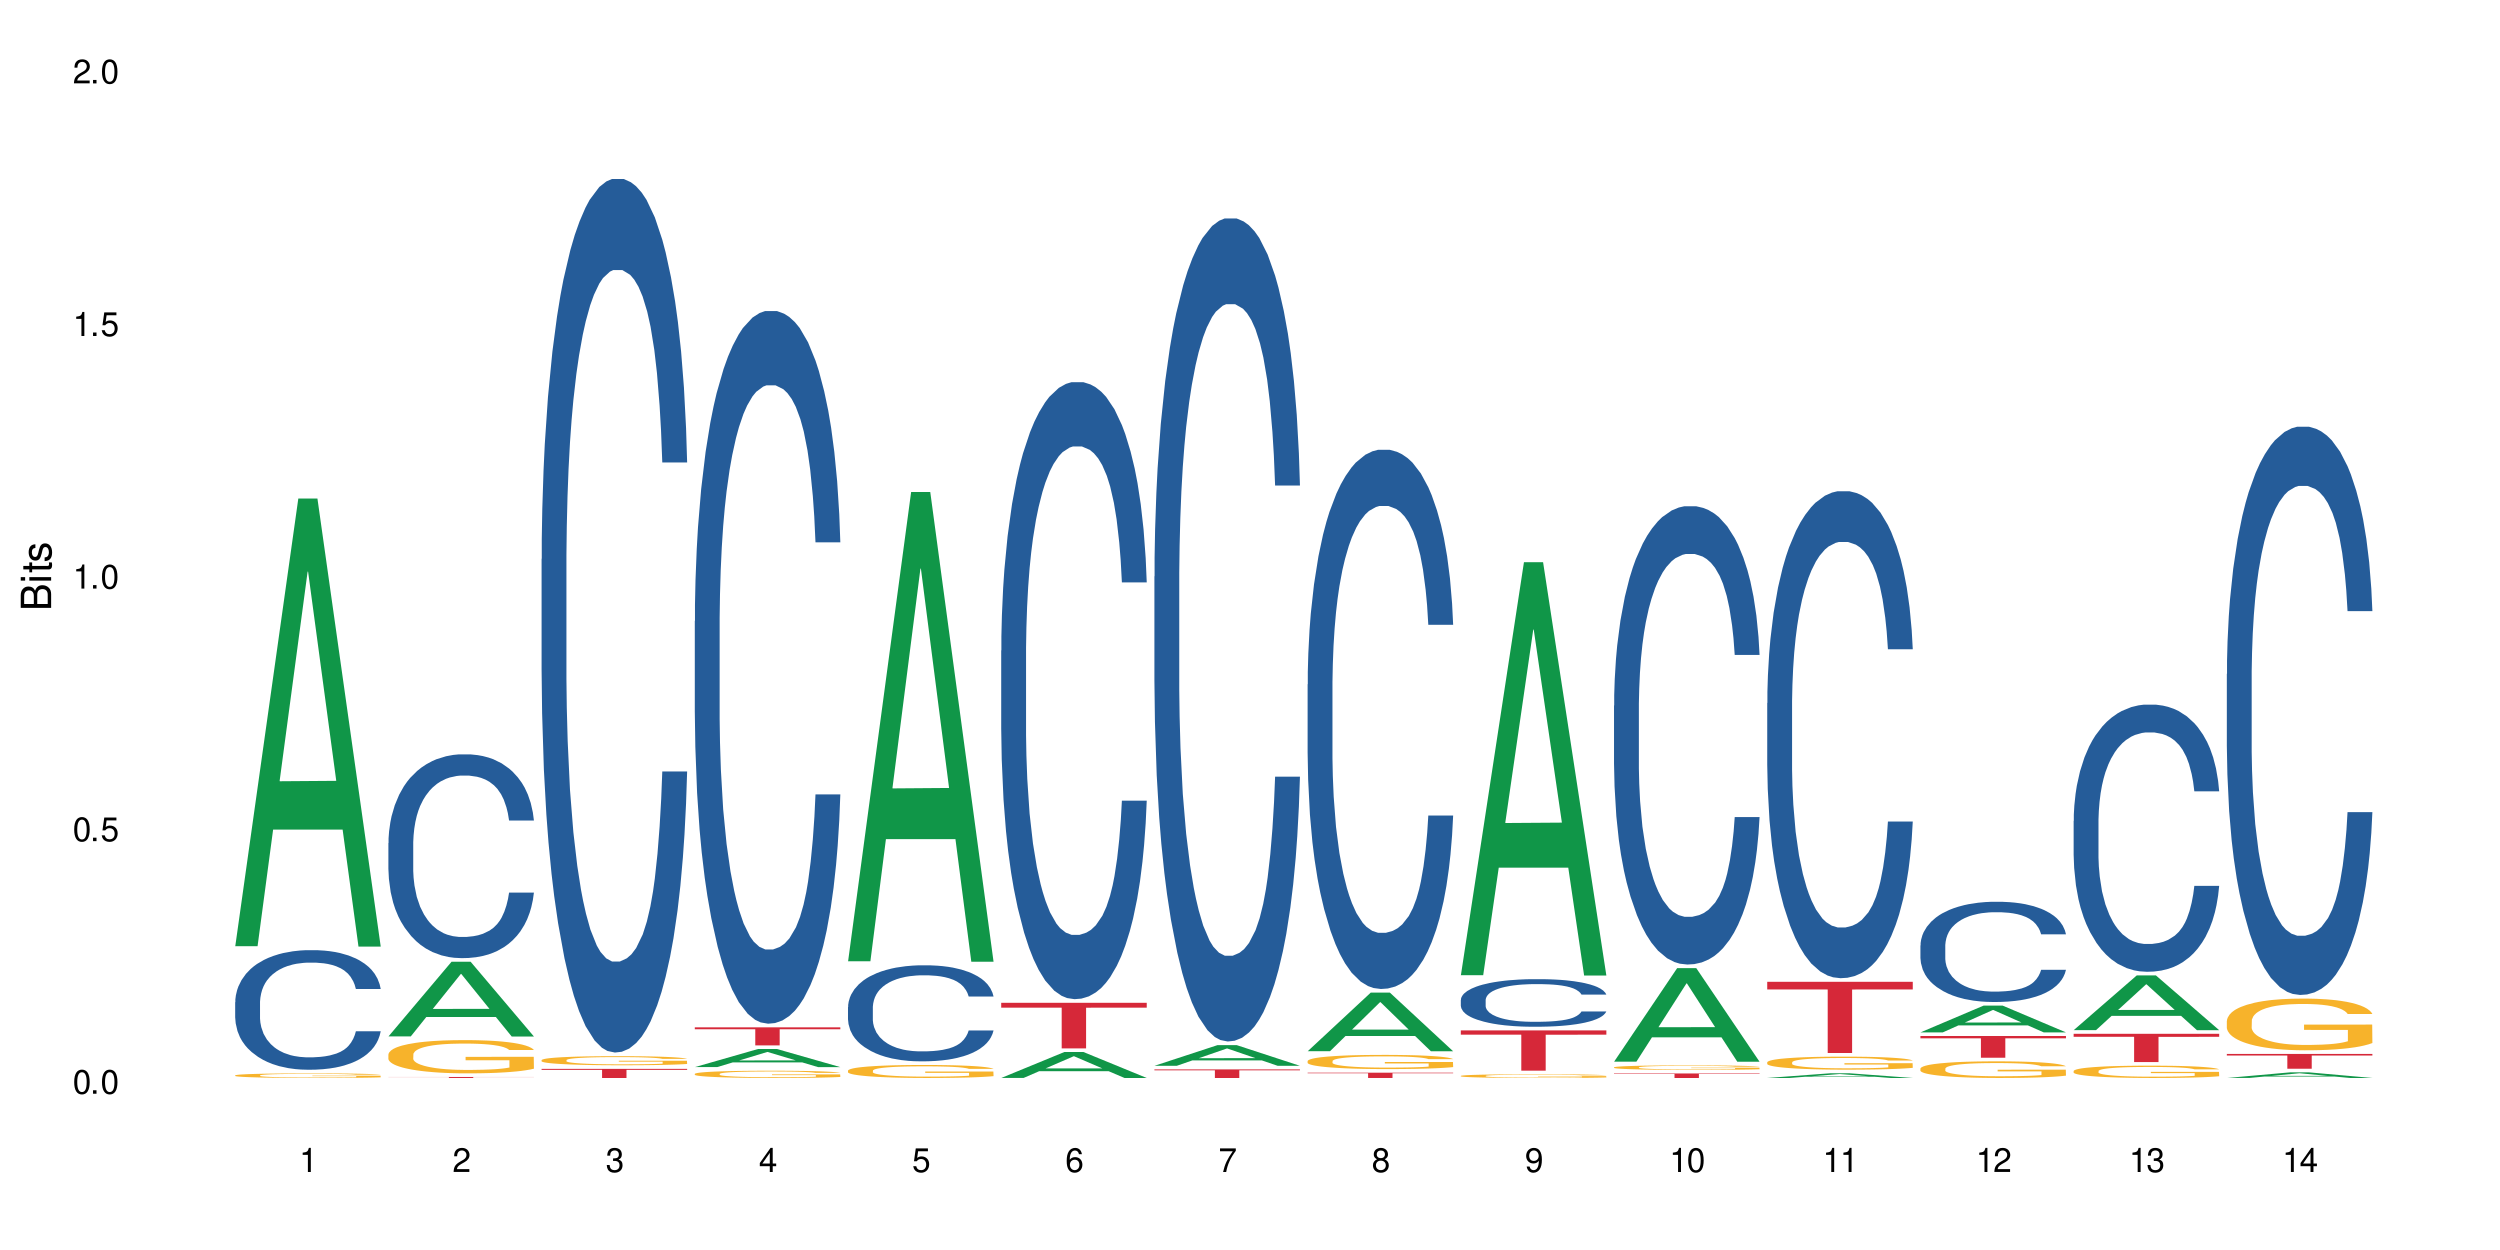 <?xml version="1.0" encoding="UTF-8"?>
<svg xmlns="http://www.w3.org/2000/svg" xmlns:xlink="http://www.w3.org/1999/xlink" width="720" height="360" viewBox="0 0 720 360">
<defs>
<g>
<g id="glyph-0-0">
</g>
<g id="glyph-0-1">
<path d="M 2.641 -6.938 C 2 -6.938 1.422 -6.656 1.078 -6.172 C 0.641 -5.562 0.406 -4.641 0.406 -3.359 C 0.406 -1.016 1.188 0.219 2.641 0.219 C 4.078 0.219 4.859 -1.016 4.859 -3.297 C 4.859 -4.641 4.656 -5.547 4.203 -6.172 C 3.844 -6.656 3.281 -6.938 2.641 -6.938 Z M 2.641 -6.188 C 3.547 -6.188 4 -5.25 4 -3.375 C 4 -1.406 3.562 -0.484 2.625 -0.484 C 1.734 -0.484 1.281 -1.438 1.281 -3.344 C 1.281 -5.25 1.734 -6.188 2.641 -6.188 Z M 2.641 -6.188 "/>
</g>
<g id="glyph-0-2">
<path d="M 1.828 -1 L 0.828 -1 L 0.828 0 L 1.828 0 Z M 1.828 -1 "/>
</g>
<g id="glyph-0-3">
<path d="M 4.562 -6.797 L 1.062 -6.797 L 0.547 -3.094 L 1.328 -3.094 C 1.719 -3.562 2.047 -3.734 2.578 -3.734 C 3.484 -3.734 4.062 -3.109 4.062 -2.094 C 4.062 -1.125 3.484 -0.531 2.578 -0.531 C 1.828 -0.531 1.375 -0.906 1.188 -1.672 L 0.328 -1.672 C 0.453 -1.109 0.547 -0.844 0.75 -0.594 C 1.125 -0.078 1.828 0.219 2.594 0.219 C 3.969 0.219 4.922 -0.781 4.922 -2.219 C 4.922 -3.562 4.031 -4.484 2.719 -4.484 C 2.25 -4.484 1.859 -4.359 1.469 -4.062 L 1.734 -5.969 L 4.562 -5.969 Z M 4.562 -6.797 "/>
</g>
<g id="glyph-0-4">
<path d="M 2.484 -4.938 L 2.484 0 L 3.328 0 L 3.328 -6.938 L 2.766 -6.938 C 2.469 -5.875 2.281 -5.734 0.984 -5.562 L 0.984 -4.938 Z M 2.484 -4.938 "/>
</g>
<g id="glyph-0-5">
<path d="M 4.859 -0.828 L 1.281 -0.828 C 1.359 -1.406 1.672 -1.781 2.5 -2.281 L 3.469 -2.828 C 4.406 -3.344 4.906 -4.062 4.906 -4.906 C 4.906 -5.484 4.672 -6.031 4.266 -6.406 C 3.859 -6.766 3.375 -6.938 2.719 -6.938 C 1.859 -6.938 1.219 -6.625 0.844 -6.031 C 0.609 -5.672 0.5 -5.234 0.484 -4.531 L 1.328 -4.531 C 1.359 -5.016 1.406 -5.281 1.531 -5.516 C 1.75 -5.938 2.188 -6.203 2.703 -6.203 C 3.469 -6.203 4.031 -5.641 4.031 -4.891 C 4.031 -4.344 3.719 -3.859 3.125 -3.516 L 2.234 -3 C 0.812 -2.172 0.406 -1.531 0.328 -0.016 L 4.859 -0.016 Z M 4.859 -0.828 "/>
</g>
<g id="glyph-0-6">
<path d="M 2.125 -3.188 L 2.578 -3.188 C 3.5 -3.188 3.984 -2.766 3.984 -1.922 C 3.984 -1.062 3.469 -0.531 2.594 -0.531 C 1.656 -0.531 1.203 -1 1.156 -2.016 L 0.312 -2.016 C 0.344 -1.453 0.438 -1.094 0.609 -0.781 C 0.953 -0.109 1.625 0.219 2.547 0.219 C 3.953 0.219 4.859 -0.625 4.859 -1.938 C 4.859 -2.828 4.516 -3.297 3.703 -3.594 C 4.344 -3.844 4.656 -4.328 4.656 -5.031 C 4.656 -6.219 3.875 -6.938 2.578 -6.938 C 1.203 -6.938 0.484 -6.172 0.453 -4.703 L 1.297 -4.703 C 1.312 -5.125 1.344 -5.359 1.453 -5.578 C 1.641 -5.969 2.062 -6.203 2.594 -6.203 C 3.344 -6.203 3.797 -5.75 3.797 -5 C 3.797 -4.516 3.609 -4.219 3.25 -4.047 C 3.016 -3.953 2.703 -3.922 2.125 -3.906 Z M 2.125 -3.188 "/>
</g>
<g id="glyph-0-7">
<path d="M 3.141 -1.672 L 3.141 0 L 3.984 0 L 3.984 -1.672 L 4.984 -1.672 L 4.984 -2.438 L 3.984 -2.438 L 3.984 -6.938 L 3.359 -6.938 L 0.266 -2.578 L 0.266 -1.672 Z M 3.141 -2.438 L 1 -2.438 L 3.141 -5.5 Z M 3.141 -2.438 "/>
</g>
<g id="glyph-0-8">
<path d="M 4.781 -5.125 C 4.609 -6.266 3.891 -6.938 2.844 -6.938 C 2.094 -6.938 1.422 -6.578 1.031 -5.953 C 0.594 -5.266 0.406 -4.422 0.406 -3.172 C 0.406 -2 0.578 -1.25 0.984 -0.641 C 1.359 -0.078 1.953 0.219 2.703 0.219 C 3.984 0.219 4.922 -0.75 4.922 -2.094 C 4.922 -3.375 4.062 -4.281 2.844 -4.281 C 2.172 -4.281 1.641 -4.031 1.281 -3.516 C 1.281 -5.234 1.828 -6.188 2.797 -6.188 C 3.391 -6.188 3.797 -5.797 3.938 -5.125 Z M 2.734 -3.531 C 3.547 -3.531 4.062 -2.953 4.062 -2.031 C 4.062 -1.156 3.484 -0.531 2.703 -0.531 C 1.922 -0.531 1.328 -1.188 1.328 -2.078 C 1.328 -2.938 1.906 -3.531 2.734 -3.531 Z M 2.734 -3.531 "/>
</g>
<g id="glyph-0-9">
<path d="M 4.984 -6.797 L 0.438 -6.797 L 0.438 -5.969 L 4.109 -5.969 C 2.5 -3.656 1.828 -2.234 1.328 0 L 2.219 0 C 2.594 -2.172 3.453 -4.047 4.984 -6.094 Z M 4.984 -6.797 "/>
</g>
<g id="glyph-0-10">
<path d="M 3.75 -3.656 C 4.469 -4.094 4.688 -4.438 4.688 -5.078 C 4.688 -6.172 3.844 -6.938 2.641 -6.938 C 1.438 -6.938 0.594 -6.172 0.594 -5.094 C 0.594 -4.438 0.812 -4.094 1.516 -3.656 C 0.734 -3.266 0.359 -2.703 0.359 -1.922 C 0.359 -0.656 1.281 0.219 2.641 0.219 C 3.984 0.219 4.922 -0.656 4.922 -1.922 C 4.922 -2.703 4.531 -3.266 3.75 -3.656 Z M 2.641 -6.188 C 3.359 -6.188 3.812 -5.75 3.812 -5.062 C 3.812 -4.406 3.344 -3.984 2.641 -3.984 C 1.922 -3.984 1.453 -4.406 1.453 -5.078 C 1.453 -5.75 1.922 -6.188 2.641 -6.188 Z M 2.641 -3.266 C 3.484 -3.266 4.062 -2.719 4.062 -1.906 C 4.062 -1.078 3.484 -0.531 2.625 -0.531 C 1.797 -0.531 1.219 -1.094 1.219 -1.906 C 1.219 -2.719 1.781 -3.266 2.641 -3.266 Z M 2.641 -3.266 "/>
</g>
<g id="glyph-0-11">
<path d="M 0.516 -1.578 C 0.672 -0.453 1.406 0.219 2.438 0.219 C 3.188 0.219 3.859 -0.141 4.266 -0.766 C 4.688 -1.453 4.891 -2.297 4.891 -3.547 C 4.891 -4.719 4.703 -5.453 4.312 -6.078 C 3.938 -6.641 3.344 -6.938 2.594 -6.938 C 1.297 -6.938 0.359 -5.969 0.359 -4.625 C 0.359 -3.344 1.234 -2.453 2.453 -2.453 C 3.094 -2.453 3.578 -2.672 4.016 -3.203 C 4 -1.484 3.469 -0.531 2.5 -0.531 C 1.906 -0.531 1.484 -0.906 1.359 -1.578 Z M 2.578 -6.203 C 3.375 -6.203 3.969 -5.531 3.969 -4.641 C 3.969 -3.797 3.391 -3.188 2.547 -3.188 C 1.734 -3.188 1.234 -3.766 1.234 -4.688 C 1.234 -5.562 1.797 -6.203 2.578 -6.203 Z M 2.578 -6.203 "/>
</g>
<g id="glyph-1-0">
</g>
<g id="glyph-1-1">
<path d="M 0 -0.953 L 0 -4.891 C 0 -5.719 -0.234 -6.344 -0.734 -6.797 C -1.188 -7.234 -1.812 -7.469 -2.5 -7.469 C -3.547 -7.469 -4.188 -7 -4.625 -5.875 C -4.984 -6.688 -5.625 -7.094 -6.531 -7.094 C -7.172 -7.094 -7.734 -6.859 -8.141 -6.391 C -8.562 -5.922 -8.75 -5.344 -8.75 -4.5 L -8.75 -0.953 Z M -4.984 -2.062 L -7.766 -2.062 L -7.766 -4.219 C -7.766 -4.844 -7.688 -5.203 -7.453 -5.5 C -7.219 -5.812 -6.859 -5.969 -6.375 -5.969 C -5.891 -5.969 -5.531 -5.812 -5.297 -5.5 C -5.062 -5.203 -4.984 -4.844 -4.984 -4.219 Z M -0.984 -2.062 L -4 -2.062 L -4 -4.781 C -4 -5.766 -3.438 -6.359 -2.484 -6.359 C -1.547 -6.359 -0.984 -5.766 -0.984 -4.781 Z M -0.984 -2.062 "/>
</g>
<g id="glyph-1-2">
<path d="M -6.281 -1.797 L -6.281 -0.797 L 0 -0.797 L 0 -1.797 Z M -8.75 -1.797 L -8.75 -0.797 L -7.484 -0.797 L -7.484 -1.797 Z M -8.75 -1.797 "/>
</g>
<g id="glyph-1-3">
<path d="M -6.281 -3.047 L -6.281 -2.016 L -8.016 -2.016 L -8.016 -1.016 L -6.281 -1.016 L -6.281 -0.172 L -5.469 -0.172 L -5.469 -1.016 L -0.719 -1.016 C -0.078 -1.016 0.281 -1.453 0.281 -2.234 C 0.281 -2.5 0.25 -2.719 0.188 -3.047 L -0.641 -3.047 C -0.609 -2.906 -0.594 -2.766 -0.594 -2.562 C -0.594 -2.141 -0.719 -2.016 -1.156 -2.016 L -5.469 -2.016 L -5.469 -3.047 Z M -6.281 -3.047 "/>
</g>
<g id="glyph-1-4">
<path d="M -4.531 -5.25 C -5.766 -5.25 -6.469 -4.422 -6.469 -2.969 C -6.469 -1.516 -5.719 -0.562 -4.547 -0.562 C -3.562 -0.562 -3.094 -1.062 -2.734 -2.562 L -2.516 -3.484 C -2.344 -4.188 -2.094 -4.469 -1.641 -4.469 C -1.047 -4.469 -0.641 -3.875 -0.641 -3 C -0.641 -2.453 -0.797 -2 -1.062 -1.75 C -1.25 -1.594 -1.422 -1.531 -1.875 -1.469 L -1.875 -0.406 C -0.422 -0.453 0.281 -1.266 0.281 -2.922 C 0.281 -4.5 -0.5 -5.516 -1.719 -5.516 C -2.656 -5.516 -3.172 -4.984 -3.469 -3.734 L -3.703 -2.766 C -3.891 -1.953 -4.156 -1.609 -4.594 -1.609 C -5.188 -1.609 -5.547 -2.125 -5.547 -2.938 C -5.547 -3.75 -5.203 -4.172 -4.531 -4.203 Z M -4.531 -5.25 "/>
</g>
</g>
</defs>
<rect x="-72" y="-36" width="864" height="432" fill="rgb(100%, 100%, 100%)" fill-opacity="1"/>
<path fill-rule="nonzero" fill="rgb(6.275%, 58.824%, 28.235%)" fill-opacity="1" d="M 67.73 272.496 L 67.777 272.375 L 85.914 143.582 L 91.422 143.582 L 109.648 272.617 L 103.242 272.617 L 98.676 238.934 L 78.656 238.934 L 74.18 272.496 L 67.73 272.496 L 80.582 225 L 96.84 224.879 L 88.734 164.664 L 88.645 164.543 L 88.555 164.906 L 80.539 224.879 L 80.582 225 Z M 67.73 272.496 "/>
<path fill-rule="nonzero" fill="rgb(14.51%, 36.078%, 60%)" fill-opacity="1" d="M 67.73 288.641 L 67.781 288.609 L 67.781 287.852 L 67.934 286.656 L 68.293 285.145 L 68.652 284.105 L 69.57 282.25 L 70.848 280.457 L 72.18 279.07 L 73.148 278.254 L 74.02 277.621 L 76.012 276.457 L 77.289 275.859 L 78.672 275.324 L 80.355 274.789 L 81.582 274.477 L 84.344 273.973 L 86.391 273.75 L 87.973 273.656 L 91.398 273.656 L 93.441 273.781 L 94.926 273.941 L 96.562 274.191 L 97.941 274.477 L 100.344 275.168 L 102.492 276.047 L 103.461 276.551 L 104.996 277.527 L 106.172 278.473 L 106.988 279.289 L 107.91 280.457 L 108.727 281.871 L 109.34 283.477 L 109.648 284.832 L 102.492 284.832 L 102.133 283.57 L 101.723 282.594 L 100.957 281.305 L 100.191 280.391 L 99.117 279.48 L 98.145 278.883 L 96.816 278.285 L 95.641 277.906 L 94.414 277.621 L 93.238 277.434 L 90.988 277.246 L 88.383 277.246 L 87.41 277.309 L 85.418 277.559 L 84.344 277.781 L 82.812 278.219 L 81.738 278.629 L 80.461 279.258 L 79.59 279.793 L 78.516 280.613 L 77.75 281.336 L 76.883 282.375 L 76.371 283.164 L 75.91 284.043 L 75.5 285.082 L 75.195 286.184 L 74.988 287.348 L 74.887 288.48 L 74.887 293.359 L 74.988 294.492 L 75.246 295.816 L 75.91 297.734 L 76.883 299.402 L 78.004 300.727 L 79.078 301.672 L 79.691 302.109 L 80.512 302.613 L 81.789 303.246 L 83.629 303.875 L 84.703 304.125 L 86.34 304.379 L 88.023 304.504 L 90.273 304.504 L 92.27 304.379 L 93.598 304.219 L 94.977 303.969 L 96.867 303.434 L 98.043 302.93 L 99.066 302.332 L 99.832 301.734 L 100.344 301.23 L 101.109 300.254 L 101.723 299.184 L 102.184 298.082 L 102.492 297.012 L 109.648 297.012 L 109.34 298.27 L 108.883 299.5 L 108.422 300.41 L 107.707 301.512 L 106.887 302.488 L 105.711 303.59 L 104.742 304.312 L 103.461 305.102 L 102.285 305.699 L 101.008 306.234 L 99.117 306.863 L 97.891 307.18 L 96.562 307.461 L 94.977 307.715 L 92.984 307.934 L 90.836 308.059 L 88.844 308.09 L 86.695 308.027 L 85.109 307.902 L 83.016 307.621 L 80.41 307.055 L 78.516 306.453 L 77.035 305.855 L 75.758 305.227 L 74.324 304.379 L 72.484 302.992 L 71.359 301.922 L 70.594 301.039 L 69.723 299.812 L 69.109 298.711 L 68.395 296.949 L 67.883 294.715 L 67.73 292.984 Z M 67.73 288.641 "/>
<path fill-rule="nonzero" fill="rgb(96.863%, 70.196%, 16.863%)" fill-opacity="1" d="M 67.73 309.699 L 67.781 309.699 L 67.781 309.672 L 67.988 309.617 L 68.496 309.543 L 69.164 309.48 L 69.879 309.434 L 70.34 309.41 L 71.105 309.371 L 71.77 309.344 L 73.457 309.293 L 75.602 309.242 L 76.777 309.219 L 78.109 309.199 L 80 309.176 L 80.867 309.168 L 83.527 309.148 L 86.543 309.137 L 89.863 309.133 L 91.398 309.133 L 93.496 309.137 L 96.355 309.152 L 97.992 309.164 L 99.27 309.176 L 100.602 309.191 L 102.234 309.215 L 103.77 309.242 L 104.996 309.273 L 106.223 309.309 L 107.246 309.348 L 108.113 309.391 L 108.883 309.441 L 109.34 309.484 L 109.648 309.527 L 102.543 309.527 L 102.133 309.484 L 101.672 309.449 L 100.906 309.41 L 100.141 309.383 L 99.375 309.359 L 97.941 309.328 L 96.715 309.309 L 95.18 309.293 L 93.699 309.281 L 92.012 309.273 L 90.988 309.27 L 88.281 309.27 L 85.828 309.277 L 84.395 309.289 L 83.375 309.297 L 81.941 309.316 L 81.074 309.332 L 80.562 309.34 L 79.027 309.379 L 78.004 309.41 L 77.445 309.434 L 76.727 309.473 L 76.215 309.504 L 75.652 309.551 L 75.348 309.59 L 74.938 309.672 L 74.887 309.891 L 75.039 309.934 L 75.348 309.984 L 75.758 310.027 L 76.371 310.074 L 76.984 310.109 L 78.059 310.156 L 78.977 310.188 L 79.691 310.207 L 81.074 310.242 L 81.637 310.254 L 82.965 310.273 L 84.344 310.289 L 86.031 310.305 L 87.309 310.312 L 89.355 310.32 L 91.961 310.32 L 95.027 310.312 L 96.969 310.301 L 98.301 310.293 L 99.168 310.285 L 100.242 310.27 L 101.008 310.258 L 101.723 310.246 L 102.594 310.223 L 102.594 309.934 L 89.969 309.934 L 89.969 309.797 L 109.598 309.797 L 109.648 310.27 L 108.574 310.305 L 107.246 310.336 L 105.969 310.359 L 104.637 310.379 L 102.746 310.402 L 101.215 310.418 L 98.863 310.434 L 96.715 310.445 L 94.465 310.453 L 92.473 310.457 L 90.121 310.457 L 88.023 310.453 L 85.777 310.445 L 83.988 310.438 L 82.352 310.426 L 80.715 310.41 L 78.672 310.383 L 77.34 310.363 L 75.961 310.34 L 74.582 310.309 L 73.355 310.273 L 72.535 310.25 L 71.719 310.219 L 70.848 310.184 L 70.031 310.145 L 69.418 310.105 L 68.855 310.062 L 68.445 310.023 L 68.039 309.969 L 67.832 309.926 L 67.73 309.887 Z M 67.73 309.699 "/>
<path fill-rule="nonzero" fill="rgb(6.275%, 58.824%, 28.235%)" fill-opacity="1" d="M 111.855 298.492 L 111.898 298.473 L 130.035 276.988 L 135.543 276.988 L 153.77 298.512 L 147.367 298.512 L 142.801 292.895 L 122.781 292.895 L 118.301 298.492 L 111.855 298.492 L 124.707 290.57 L 140.961 290.551 L 132.855 280.504 L 132.766 280.484 L 132.68 280.547 L 124.66 290.551 L 124.707 290.57 Z M 111.855 298.492 "/>
<path fill-rule="nonzero" fill="rgb(14.51%, 36.078%, 60%)" fill-opacity="1" d="M 111.855 242.797 L 111.906 242.742 L 111.906 241.457 L 112.059 239.418 L 112.418 236.844 L 112.773 235.07 L 113.695 231.906 L 114.973 228.848 L 116.301 226.488 L 117.273 225.094 L 118.141 224.023 L 120.137 222.035 L 121.414 221.016 L 122.793 220.105 L 124.48 219.195 L 125.707 218.656 L 128.469 217.801 L 130.512 217.422 L 132.098 217.262 L 135.523 217.262 L 137.566 217.477 L 139.047 217.746 L 140.684 218.176 L 142.066 218.656 L 144.469 219.836 L 146.613 221.34 L 147.586 222.199 L 149.117 223.859 L 150.293 225.469 L 151.113 226.863 L 152.031 228.848 L 152.852 231.262 L 153.465 234 L 153.77 236.305 L 146.613 236.305 L 146.258 234.16 L 145.848 232.496 L 145.082 230.297 L 144.312 228.742 L 143.242 227.188 L 142.27 226.168 L 140.941 225.148 L 139.766 224.504 L 138.539 224.023 L 137.363 223.699 L 135.113 223.379 L 132.504 223.379 L 131.535 223.484 L 129.539 223.914 L 128.469 224.289 L 126.934 225.039 L 125.859 225.738 L 124.582 226.812 L 123.715 227.723 L 122.641 229.117 L 121.875 230.352 L 121.004 232.121 L 120.492 233.461 L 120.031 234.965 L 119.625 236.734 L 119.316 238.613 L 119.113 240.598 L 119.012 242.527 L 119.012 250.844 L 119.113 252.773 L 119.367 255.027 L 120.031 258.301 L 121.004 261.145 L 122.129 263.395 L 123.203 265.004 L 123.816 265.758 L 124.633 266.613 L 125.91 267.688 L 127.75 268.762 L 128.824 269.188 L 130.461 269.617 L 132.148 269.832 L 134.398 269.832 L 136.391 269.617 L 137.719 269.352 L 139.102 268.922 L 140.992 268.008 L 142.168 267.152 L 143.188 266.133 L 143.957 265.113 L 144.469 264.254 L 145.234 262.59 L 145.848 260.766 L 146.309 258.891 L 146.613 257.066 L 153.77 257.066 L 153.465 259.211 L 153.004 261.305 L 152.543 262.859 L 151.828 264.738 L 151.012 266.398 L 149.836 268.277 L 148.863 269.512 L 147.586 270.852 L 146.41 271.871 L 145.133 272.785 L 143.242 273.855 L 142.012 274.395 L 140.684 274.875 L 139.102 275.305 L 137.105 275.68 L 134.961 275.895 L 132.965 275.949 L 130.82 275.84 L 129.234 275.625 L 127.137 275.145 L 124.531 274.18 L 122.641 273.16 L 121.156 272.141 L 119.879 271.066 L 118.449 269.617 L 116.609 267.258 L 115.484 265.434 L 114.715 263.934 L 113.848 261.84 L 113.234 259.961 L 112.52 256.957 L 112.008 253.148 L 111.855 250.199 Z M 111.855 242.797 "/>
<path fill-rule="nonzero" fill="rgb(96.863%, 70.196%, 16.863%)" fill-opacity="1" d="M 111.855 303.652 L 111.906 303.645 L 111.906 303.469 L 112.109 303.078 L 112.621 302.535 L 113.285 302.086 L 114 301.738 L 114.461 301.555 L 115.227 301.293 L 115.891 301.098 L 117.578 300.707 L 119.727 300.34 L 120.902 300.18 L 122.23 300.031 L 124.121 299.867 L 124.992 299.805 L 127.648 299.664 L 130.664 299.578 L 133.988 299.551 L 135.523 299.559 L 137.617 299.594 L 140.48 299.691 L 142.117 299.777 L 143.395 299.867 L 144.723 299.98 L 146.359 300.156 L 147.891 300.363 L 149.117 300.574 L 150.348 300.836 L 151.367 301.117 L 152.238 301.422 L 153.004 301.789 L 153.465 302.098 L 153.77 302.402 L 146.664 302.402 L 146.258 302.098 L 145.797 301.859 L 145.031 301.57 L 144.262 301.363 L 143.496 301.195 L 142.066 300.969 L 140.84 300.828 L 139.305 300.707 L 137.82 300.629 L 136.137 300.574 L 135.113 300.559 L 132.402 300.559 L 129.949 300.617 L 128.52 300.688 L 127.496 300.758 L 126.066 300.891 L 125.195 300.996 L 124.684 301.062 L 123.152 301.336 L 122.129 301.582 L 121.566 301.746 L 120.852 302.008 L 120.34 302.246 L 119.777 302.594 L 119.469 302.859 L 119.062 303.453 L 119.012 305.027 L 119.164 305.359 L 119.469 305.719 L 119.879 306.031 L 120.492 306.363 L 121.105 306.617 L 122.18 306.961 L 123.102 307.188 L 123.816 307.336 L 125.195 307.574 L 125.758 307.652 L 127.086 307.809 L 128.469 307.93 L 130.152 308.035 L 131.434 308.09 L 133.477 308.133 L 136.082 308.133 L 139.152 308.078 L 141.094 308.008 L 142.422 307.941 L 143.293 307.879 L 144.363 307.781 L 145.133 307.695 L 145.848 307.598 L 146.715 307.449 L 146.715 305.359 L 134.09 305.352 L 134.09 304.371 L 153.719 304.363 L 153.77 307.781 L 152.699 308.02 L 151.367 308.246 L 150.09 308.422 L 148.762 308.57 L 146.871 308.734 L 145.336 308.84 L 142.984 308.965 L 140.84 309.043 L 138.59 309.094 L 136.594 309.121 L 134.242 309.129 L 132.148 309.113 L 129.898 309.059 L 128.109 308.988 L 126.473 308.902 L 124.84 308.789 L 122.793 308.605 L 121.465 308.457 L 120.082 308.273 L 118.703 308.055 L 117.477 307.816 L 116.66 307.633 L 115.84 307.422 L 114.973 307.16 L 114.152 306.863 L 113.539 306.594 L 112.98 306.285 L 112.57 305.996 L 112.16 305.605 L 111.957 305.289 L 111.855 305.02 Z M 111.855 303.652 "/>
<path fill-rule="nonzero" fill="rgb(83.922%, 15.686%, 22.353%)" fill-opacity="1" d="M 111.855 310.168 L 153.77 310.168 L 153.77 310.199 L 136.301 310.199 L 136.301 310.457 L 129.273 310.457 L 129.273 310.199 L 111.855 310.199 Z M 111.855 310.168 "/>
<path fill-rule="nonzero" fill="rgb(14.51%, 36.078%, 60%)" fill-opacity="1" d="M 155.977 161.02 L 156.027 160.789 L 156.027 155.27 L 156.18 146.531 L 156.539 135.492 L 156.898 127.902 L 157.816 114.336 L 159.094 101.23 L 160.426 91.109 L 161.395 85.133 L 162.266 80.531 L 164.258 72.023 L 165.535 67.656 L 166.918 63.746 L 168.602 59.836 L 169.828 57.535 L 172.59 53.855 L 174.637 52.246 L 176.219 51.559 L 179.645 51.559 L 181.688 52.477 L 183.172 53.625 L 184.809 55.465 L 186.188 57.535 L 188.59 62.594 L 190.738 69.035 L 191.707 72.715 L 193.242 79.844 L 194.418 86.742 L 195.234 92.719 L 196.156 101.23 L 196.973 111.578 L 197.586 123.305 L 197.895 133.191 L 190.738 133.191 L 190.379 123.996 L 189.969 116.867 L 189.203 107.438 L 188.438 100.77 L 187.363 94.102 L 186.391 89.73 L 185.062 85.363 L 183.887 82.602 L 182.66 80.531 L 181.484 79.152 L 179.234 77.773 L 176.629 77.773 L 175.656 78.234 L 173.664 80.074 L 172.59 81.684 L 171.059 84.902 L 169.984 87.891 L 168.707 92.488 L 167.836 96.398 L 166.762 102.379 L 165.996 107.668 L 165.129 115.258 L 164.617 121.004 L 164.156 127.445 L 163.746 135.031 L 163.441 143.082 L 163.234 151.59 L 163.133 159.867 L 163.133 195.512 L 163.234 203.793 L 163.492 213.449 L 164.156 227.477 L 165.129 239.664 L 166.25 249.324 L 167.324 256.223 L 167.938 259.441 L 168.758 263.121 L 170.035 267.719 L 171.875 272.32 L 172.949 274.16 L 174.582 276 L 176.27 276.918 L 178.52 276.918 L 180.512 276 L 181.844 274.848 L 183.223 273.008 L 185.113 269.102 L 186.289 265.422 L 187.312 261.051 L 188.078 256.684 L 188.59 253.004 L 189.355 245.875 L 189.969 238.055 L 190.43 230.008 L 190.738 222.188 L 197.895 222.188 L 197.586 231.387 L 197.129 240.355 L 196.668 247.023 L 195.953 255.074 L 195.133 262.203 L 193.957 270.25 L 192.988 275.539 L 191.707 281.289 L 190.531 285.656 L 189.254 289.566 L 187.363 294.164 L 186.137 296.465 L 184.809 298.535 L 183.223 300.375 L 181.23 301.984 L 179.082 302.906 L 177.09 303.133 L 174.941 302.676 L 173.355 301.754 L 171.262 299.684 L 168.652 295.547 L 166.762 291.176 L 165.281 286.809 L 164.004 282.207 L 162.57 276 L 160.73 265.879 L 159.605 258.062 L 158.84 251.625 L 157.969 242.656 L 157.355 234.605 L 156.641 221.727 L 156.129 205.402 L 155.977 192.754 Z M 155.977 161.02 "/>
<path fill-rule="nonzero" fill="rgb(96.863%, 70.196%, 16.863%)" fill-opacity="1" d="M 155.977 305.297 L 156.027 305.293 L 156.027 305.246 L 156.234 305.141 L 156.742 304.992 L 157.41 304.867 L 158.125 304.773 L 158.582 304.723 L 159.352 304.652 L 160.016 304.598 L 161.703 304.488 L 163.848 304.391 L 165.023 304.348 L 166.355 304.305 L 168.246 304.262 L 169.113 304.242 L 171.773 304.207 L 174.789 304.18 L 178.109 304.176 L 179.645 304.176 L 181.742 304.188 L 184.602 304.211 L 186.238 304.238 L 187.516 304.262 L 188.848 304.293 L 190.48 304.34 L 192.016 304.398 L 193.242 304.453 L 194.469 304.527 L 195.492 304.602 L 196.359 304.688 L 197.129 304.785 L 197.586 304.871 L 197.895 304.953 L 190.789 304.953 L 190.379 304.871 L 189.918 304.805 L 189.152 304.727 L 188.387 304.668 L 187.617 304.625 L 186.188 304.562 L 184.961 304.523 L 183.426 304.488 L 181.945 304.469 L 180.258 304.453 L 179.234 304.449 L 176.527 304.449 L 174.074 304.465 L 172.641 304.484 L 171.617 304.504 L 170.188 304.539 L 169.32 304.57 L 168.809 304.59 L 167.273 304.664 L 166.25 304.73 L 165.688 304.773 L 164.973 304.848 L 164.461 304.91 L 163.898 305.008 L 163.594 305.078 L 163.184 305.242 L 163.133 305.672 L 163.285 305.762 L 163.594 305.863 L 164.004 305.949 L 164.617 306.039 L 165.23 306.109 L 166.305 306.203 L 167.223 306.266 L 167.938 306.305 L 169.32 306.371 L 169.883 306.391 L 171.211 306.434 L 172.59 306.469 L 174.277 306.496 L 175.555 306.512 L 177.602 306.523 L 180.207 306.523 L 183.273 306.508 L 185.215 306.488 L 186.547 306.469 L 187.414 306.453 L 188.488 306.426 L 189.254 306.402 L 189.969 306.375 L 190.84 306.336 L 190.84 305.762 L 178.215 305.762 L 178.215 305.492 L 197.844 305.492 L 197.895 306.426 L 196.82 306.492 L 195.492 306.555 L 194.215 306.602 L 192.883 306.641 L 190.992 306.688 L 189.461 306.715 L 187.109 306.75 L 184.961 306.773 L 182.711 306.785 L 180.719 306.793 L 178.367 306.797 L 176.27 306.789 L 174.023 306.777 L 172.234 306.758 L 170.598 306.734 L 168.961 306.703 L 166.918 306.652 L 165.586 306.609 L 164.207 306.562 L 162.828 306.5 L 161.602 306.438 L 160.781 306.387 L 159.965 306.328 L 159.094 306.258 L 158.277 306.176 L 157.664 306.102 L 157.102 306.016 L 156.691 305.938 L 156.285 305.832 L 156.078 305.746 L 155.977 305.672 Z M 155.977 305.297 "/>
<path fill-rule="nonzero" fill="rgb(83.922%, 15.686%, 22.353%)" fill-opacity="1" d="M 155.977 307.836 L 197.895 307.836 L 197.895 308.117 L 180.426 308.117 L 180.426 310.457 L 173.395 310.457 L 173.395 308.121 L 173.293 308.117 L 155.977 308.117 Z M 155.977 307.836 "/>
<path fill-rule="nonzero" fill="rgb(6.275%, 58.824%, 28.235%)" fill-opacity="1" d="M 200.102 307.324 L 200.145 307.32 L 218.281 302.121 L 223.789 302.121 L 242.016 307.332 L 235.613 307.332 L 231.047 305.973 L 211.027 305.973 L 206.547 307.324 L 200.102 307.324 L 212.953 305.406 L 229.207 305.402 L 221.102 302.973 L 221.012 302.965 L 220.926 302.98 L 212.906 305.402 L 212.953 305.406 Z M 200.102 307.324 "/>
<path fill-rule="nonzero" fill="rgb(14.51%, 36.078%, 60%)" fill-opacity="1" d="M 200.102 178.887 L 200.152 178.699 L 200.152 174.195 L 200.305 167.066 L 200.664 158.062 L 201.02 151.871 L 201.941 140.801 L 203.219 130.109 L 204.547 121.852 L 205.52 116.977 L 206.387 113.223 L 208.383 106.281 L 209.66 102.719 L 211.039 99.527 L 212.727 96.34 L 213.953 94.461 L 216.715 91.461 L 218.758 90.148 L 220.344 89.586 L 223.77 89.586 L 225.812 90.336 L 227.293 91.273 L 228.93 92.773 L 230.312 94.461 L 232.715 98.59 L 234.859 103.844 L 235.832 106.844 L 237.363 112.66 L 238.539 118.289 L 239.359 123.168 L 240.277 130.109 L 241.098 138.551 L 241.711 148.117 L 242.016 156.188 L 234.859 156.188 L 234.504 148.68 L 234.094 142.867 L 233.328 135.172 L 232.559 129.734 L 231.488 124.293 L 230.516 120.727 L 229.188 117.164 L 228.012 114.91 L 226.785 113.223 L 225.609 112.098 L 223.359 110.973 L 220.75 110.973 L 219.781 111.348 L 217.785 112.848 L 216.715 114.16 L 215.18 116.789 L 214.105 119.227 L 212.828 122.98 L 211.961 126.168 L 210.887 131.047 L 210.117 135.359 L 209.25 141.551 L 208.738 146.242 L 208.277 151.496 L 207.871 157.688 L 207.562 164.254 L 207.359 171.195 L 207.258 177.949 L 207.258 207.027 L 207.359 213.781 L 207.613 221.66 L 208.277 233.105 L 209.25 243.047 L 210.375 250.93 L 211.449 256.559 L 212.062 259.184 L 212.879 262.184 L 214.156 265.938 L 215.996 269.688 L 217.07 271.191 L 218.707 272.691 L 220.395 273.441 L 222.645 273.441 L 224.637 272.691 L 225.965 271.754 L 227.348 270.254 L 229.238 267.062 L 230.414 264.062 L 231.434 260.496 L 232.203 256.934 L 232.715 253.93 L 233.48 248.113 L 234.094 241.734 L 234.555 235.168 L 234.859 228.789 L 242.016 228.789 L 241.711 236.293 L 241.25 243.613 L 240.789 249.051 L 240.074 255.617 L 239.258 261.434 L 238.082 268 L 237.109 272.316 L 235.832 277.008 L 234.656 280.57 L 233.379 283.762 L 231.488 287.512 L 230.258 289.387 L 228.93 291.078 L 227.348 292.578 L 225.352 293.891 L 223.207 294.641 L 221.211 294.828 L 219.066 294.453 L 217.48 293.703 L 215.383 292.016 L 212.777 288.637 L 210.887 285.074 L 209.402 281.508 L 208.125 277.758 L 206.695 272.691 L 204.855 264.438 L 203.73 258.059 L 202.961 252.805 L 202.094 245.488 L 201.48 238.922 L 200.766 228.414 L 200.254 215.094 L 200.102 204.777 Z M 200.102 178.887 "/>
<path fill-rule="nonzero" fill="rgb(96.863%, 70.196%, 16.863%)" fill-opacity="1" d="M 200.102 309.266 L 200.152 309.262 L 200.152 309.223 L 200.355 309.137 L 200.867 309.02 L 201.531 308.922 L 202.246 308.848 L 202.707 308.809 L 203.473 308.75 L 204.137 308.707 L 205.824 308.621 L 207.973 308.543 L 209.148 308.508 L 210.477 308.477 L 212.367 308.438 L 213.238 308.426 L 215.895 308.395 L 218.91 308.375 L 222.234 308.371 L 223.77 308.371 L 225.863 308.379 L 228.727 308.402 L 230.363 308.422 L 231.641 308.438 L 232.969 308.465 L 234.605 308.504 L 236.137 308.547 L 237.363 308.594 L 238.594 308.652 L 239.613 308.711 L 240.484 308.777 L 241.25 308.859 L 241.711 308.926 L 242.016 308.992 L 234.91 308.992 L 234.504 308.926 L 234.043 308.875 L 233.277 308.812 L 232.508 308.766 L 231.742 308.73 L 230.312 308.68 L 229.082 308.648 L 227.551 308.621 L 226.066 308.605 L 224.383 308.594 L 223.359 308.59 L 220.648 308.59 L 218.195 308.602 L 216.766 308.617 L 215.742 308.633 L 214.312 308.664 L 213.441 308.684 L 212.93 308.699 L 211.398 308.758 L 210.375 308.812 L 209.812 308.848 L 209.098 308.906 L 208.586 308.957 L 208.023 309.035 L 207.715 309.09 L 207.309 309.219 L 207.258 309.562 L 207.41 309.637 L 207.715 309.715 L 208.125 309.781 L 208.738 309.855 L 209.352 309.91 L 210.426 309.984 L 211.348 310.035 L 212.062 310.066 L 213.441 310.117 L 214.004 310.133 L 215.332 310.168 L 216.715 310.195 L 218.398 310.219 L 219.68 310.23 L 221.723 310.238 L 224.328 310.238 L 227.398 310.227 L 229.34 310.211 L 230.668 310.199 L 231.539 310.184 L 232.609 310.164 L 233.379 310.145 L 234.094 310.125 L 234.961 310.09 L 234.961 309.637 L 222.336 309.633 L 222.336 309.422 L 241.965 309.418 L 242.016 310.164 L 240.941 310.215 L 239.613 310.266 L 238.336 310.301 L 237.008 310.336 L 235.117 310.371 L 233.582 310.395 L 231.23 310.422 L 229.082 310.438 L 226.836 310.449 L 224.84 310.453 L 222.488 310.457 L 220.395 310.453 L 218.145 310.441 L 216.355 310.426 L 214.719 310.406 L 213.082 310.383 L 211.039 310.344 L 209.711 310.309 L 208.328 310.27 L 206.949 310.223 L 205.723 310.172 L 204.906 310.129 L 204.086 310.086 L 203.219 310.027 L 202.398 309.965 L 201.785 309.902 L 201.223 309.836 L 200.816 309.773 L 200.406 309.688 L 200.203 309.621 L 200.102 309.562 Z M 200.102 309.266 "/>
<path fill-rule="nonzero" fill="rgb(83.922%, 15.686%, 22.353%)" fill-opacity="1" d="M 200.102 295.867 L 242.016 295.867 L 242.016 296.426 L 224.547 296.43 L 224.547 301.078 L 217.52 301.078 L 217.52 296.438 L 217.418 296.426 L 200.102 296.426 Z M 200.102 295.867 "/>
<path fill-rule="nonzero" fill="rgb(6.275%, 58.824%, 28.235%)" fill-opacity="1" d="M 244.223 276.848 L 244.27 276.723 L 262.406 141.703 L 267.914 141.703 L 286.141 276.977 L 279.734 276.977 L 275.168 241.668 L 255.148 241.668 L 250.672 276.848 L 244.223 276.848 L 257.074 227.059 L 273.332 226.934 L 265.227 163.805 L 265.137 163.68 L 265.047 164.059 L 257.031 226.934 L 257.074 227.059 Z M 244.223 276.848 "/>
<path fill-rule="nonzero" fill="rgb(14.51%, 36.078%, 60%)" fill-opacity="1" d="M 244.223 290.051 L 244.273 290.023 L 244.273 289.418 L 244.426 288.457 L 244.785 287.242 L 245.145 286.41 L 246.062 284.918 L 247.34 283.477 L 248.672 282.363 L 249.641 281.707 L 250.512 281.203 L 252.504 280.266 L 253.781 279.785 L 255.164 279.355 L 256.848 278.926 L 258.074 278.672 L 260.836 278.27 L 262.883 278.094 L 264.465 278.016 L 267.891 278.016 L 269.934 278.117 L 271.418 278.242 L 273.055 278.445 L 274.434 278.672 L 276.836 279.23 L 278.984 279.938 L 279.953 280.344 L 281.488 281.125 L 282.664 281.883 L 283.48 282.543 L 284.402 283.477 L 285.219 284.613 L 285.832 285.902 L 286.141 286.992 L 278.984 286.992 L 278.625 285.98 L 278.215 285.195 L 277.449 284.16 L 276.684 283.426 L 275.609 282.691 L 274.637 282.211 L 273.309 281.734 L 272.133 281.43 L 270.906 281.203 L 269.73 281.051 L 267.48 280.898 L 264.875 280.898 L 263.902 280.949 L 261.91 281.152 L 260.836 281.328 L 259.305 281.684 L 258.23 282.012 L 256.953 282.516 L 256.082 282.945 L 255.008 283.602 L 254.242 284.184 L 253.371 285.02 L 252.863 285.652 L 252.402 286.359 L 251.992 287.191 L 251.688 288.078 L 251.48 289.012 L 251.379 289.922 L 251.379 293.844 L 251.48 294.754 L 251.738 295.812 L 252.402 297.355 L 253.371 298.695 L 254.496 299.758 L 255.57 300.516 L 256.184 300.871 L 257.004 301.273 L 258.281 301.781 L 260.121 302.285 L 261.195 302.488 L 262.828 302.691 L 264.516 302.793 L 266.766 302.793 L 268.758 302.691 L 270.09 302.562 L 271.469 302.363 L 273.359 301.934 L 274.535 301.527 L 275.559 301.047 L 276.324 300.566 L 276.836 300.164 L 277.602 299.379 L 278.215 298.52 L 278.676 297.633 L 278.984 296.773 L 286.141 296.773 L 285.832 297.785 L 285.371 298.773 L 284.914 299.504 L 284.195 300.391 L 283.379 301.172 L 282.203 302.059 L 281.23 302.641 L 279.953 303.273 L 278.777 303.754 L 277.5 304.184 L 275.609 304.688 L 274.383 304.941 L 273.055 305.168 L 271.469 305.371 L 269.477 305.547 L 267.328 305.648 L 265.336 305.672 L 263.188 305.625 L 261.602 305.523 L 259.508 305.293 L 256.898 304.84 L 255.008 304.359 L 253.527 303.879 L 252.25 303.375 L 250.816 302.691 L 248.977 301.578 L 247.852 300.719 L 247.086 300.012 L 246.215 299.023 L 245.602 298.141 L 244.887 296.723 L 244.375 294.93 L 244.223 293.539 Z M 244.223 290.051 "/>
<path fill-rule="nonzero" fill="rgb(96.863%, 70.196%, 16.863%)" fill-opacity="1" d="M 244.223 308.316 L 244.273 308.312 L 244.273 308.246 L 244.477 308.09 L 244.988 307.879 L 245.652 307.703 L 246.371 307.566 L 246.828 307.496 L 247.598 307.395 L 248.262 307.32 L 249.949 307.164 L 252.094 307.02 L 253.27 306.961 L 254.602 306.902 L 256.492 306.836 L 257.359 306.812 L 260.02 306.758 L 263.035 306.723 L 266.355 306.715 L 267.891 306.719 L 269.988 306.73 L 272.848 306.77 L 274.484 306.801 L 275.762 306.836 L 277.094 306.883 L 278.727 306.949 L 280.262 307.031 L 281.488 307.113 L 282.715 307.215 L 283.738 307.324 L 284.605 307.445 L 285.371 307.59 L 285.832 307.707 L 286.141 307.828 L 279.035 307.828 L 278.625 307.707 L 278.164 307.617 L 277.398 307.504 L 276.633 307.422 L 275.863 307.355 L 274.434 307.266 L 273.207 307.211 L 271.672 307.164 L 270.191 307.133 L 268.504 307.113 L 267.48 307.105 L 264.773 307.105 L 262.32 307.129 L 260.887 307.156 L 259.863 307.184 L 258.434 307.238 L 257.566 307.277 L 257.055 307.305 L 255.52 307.41 L 254.496 307.508 L 253.934 307.57 L 253.219 307.676 L 252.707 307.766 L 252.145 307.902 L 251.84 308.004 L 251.43 308.238 L 251.379 308.852 L 251.531 308.984 L 251.84 309.125 L 252.25 309.246 L 252.863 309.375 L 253.477 309.477 L 254.547 309.609 L 255.469 309.699 L 256.184 309.754 L 257.566 309.848 L 258.129 309.879 L 259.457 309.941 L 260.836 309.988 L 262.523 310.027 L 263.801 310.051 L 265.848 310.066 L 268.453 310.066 L 271.52 310.047 L 273.461 310.02 L 274.793 309.992 L 275.66 309.969 L 276.734 309.93 L 277.5 309.895 L 278.215 309.859 L 279.086 309.801 L 279.086 308.984 L 266.461 308.98 L 266.461 308.598 L 286.09 308.594 L 286.141 309.93 L 285.066 310.023 L 283.738 310.109 L 282.461 310.18 L 281.129 310.238 L 279.238 310.305 L 277.707 310.344 L 275.355 310.391 L 273.207 310.422 L 270.957 310.441 L 268.965 310.453 L 266.613 310.457 L 264.516 310.449 L 262.27 310.43 L 260.477 310.402 L 258.844 310.367 L 257.207 310.324 L 255.164 310.25 L 253.832 310.191 L 252.453 310.121 L 251.074 310.035 L 249.848 309.945 L 249.027 309.871 L 248.211 309.789 L 247.34 309.688 L 246.523 309.57 L 245.91 309.465 L 245.348 309.344 L 244.938 309.234 L 244.531 309.078 L 244.324 308.957 L 244.223 308.852 Z M 244.223 308.316 "/>
<path fill-rule="nonzero" fill="rgb(6.275%, 58.824%, 28.235%)" fill-opacity="1" d="M 288.348 310.449 L 288.391 310.441 L 306.527 302.984 L 312.035 302.984 L 330.262 310.457 L 323.859 310.457 L 319.289 308.508 L 299.273 308.508 L 294.793 310.449 L 288.348 310.449 L 301.199 307.699 L 317.453 307.691 L 309.348 304.207 L 309.258 304.199 L 309.172 304.219 L 301.152 307.691 L 301.199 307.699 Z M 288.348 310.449 "/>
<path fill-rule="nonzero" fill="rgb(14.51%, 36.078%, 60%)" fill-opacity="1" d="M 288.348 187.383 L 288.398 187.219 L 288.398 183.32 L 288.551 177.148 L 288.906 169.355 L 289.266 163.992 L 290.188 154.41 L 291.465 145.152 L 292.793 138.004 L 293.766 133.781 L 294.633 130.535 L 296.629 124.523 L 297.906 121.438 L 299.285 118.676 L 300.973 115.918 L 302.199 114.293 L 304.961 111.691 L 307.004 110.555 L 308.59 110.07 L 312.012 110.07 L 314.059 110.719 L 315.539 111.531 L 317.176 112.828 L 318.559 114.293 L 320.961 117.863 L 323.105 122.414 L 324.078 125.012 L 325.609 130.047 L 326.785 134.918 L 327.605 139.145 L 328.523 145.152 L 329.344 152.461 L 329.957 160.746 L 330.262 167.73 L 323.105 167.73 L 322.75 161.23 L 322.34 156.195 L 321.574 149.539 L 320.805 144.828 L 319.73 140.117 L 318.762 137.031 L 317.434 133.945 L 316.258 131.996 L 315.031 130.535 L 313.855 129.559 L 311.605 128.586 L 308.996 128.586 L 308.027 128.91 L 306.031 130.211 L 304.961 131.348 L 303.426 133.621 L 302.352 135.73 L 301.074 138.98 L 300.207 141.742 L 299.133 145.965 L 298.363 149.699 L 297.496 155.059 L 296.984 159.121 L 296.523 163.668 L 296.117 169.027 L 295.809 174.715 L 295.605 180.723 L 295.504 186.57 L 295.504 211.746 L 295.605 217.594 L 295.859 224.414 L 296.523 234.324 L 297.496 242.93 L 298.621 249.754 L 299.695 254.625 L 300.309 256.898 L 301.125 259.5 L 302.402 262.746 L 304.242 265.996 L 305.316 267.297 L 306.953 268.594 L 308.641 269.246 L 310.891 269.246 L 312.883 268.594 L 314.211 267.781 L 315.594 266.484 L 317.484 263.723 L 318.66 261.121 L 319.68 258.035 L 320.449 254.949 L 320.961 252.352 L 321.727 247.316 L 322.34 241.793 L 322.801 236.109 L 323.105 230.586 L 330.262 230.586 L 329.957 237.086 L 329.496 243.418 L 329.035 248.129 L 328.32 253.812 L 327.504 258.848 L 326.328 264.535 L 325.355 268.27 L 324.078 272.332 L 322.902 275.418 L 321.625 278.176 L 319.73 281.426 L 318.504 283.051 L 317.176 284.512 L 315.594 285.812 L 313.598 286.949 L 311.453 287.598 L 309.457 287.762 L 307.312 287.438 L 305.727 286.785 L 303.629 285.324 L 301.023 282.402 L 299.133 279.316 L 297.648 276.227 L 296.371 272.98 L 294.941 268.594 L 293.102 261.449 L 291.977 255.926 L 291.207 251.379 L 290.34 245.043 L 289.727 239.359 L 289.012 230.262 L 288.5 218.73 L 288.348 209.797 Z M 288.348 187.383 "/>
<path fill-rule="nonzero" fill="rgb(83.922%, 15.686%, 22.353%)" fill-opacity="1" d="M 288.348 288.801 L 330.262 288.801 L 330.262 290.207 L 312.793 290.219 L 312.793 301.945 L 305.766 301.945 L 305.766 290.23 L 305.664 290.207 L 288.348 290.207 Z M 288.348 288.801 "/>
<path fill-rule="nonzero" fill="rgb(6.275%, 58.824%, 28.235%)" fill-opacity="1" d="M 332.469 306.949 L 332.512 306.945 L 350.652 300.992 L 356.16 300.992 L 374.387 306.957 L 367.98 306.957 L 363.414 305.398 L 343.395 305.398 L 338.918 306.949 L 332.469 306.949 L 345.32 304.754 L 361.578 304.75 L 353.473 301.969 L 353.383 301.961 L 353.293 301.977 L 345.277 304.75 L 345.32 304.754 Z M 332.469 306.949 "/>
<path fill-rule="nonzero" fill="rgb(14.51%, 36.078%, 60%)" fill-opacity="1" d="M 332.469 166.047 L 332.52 165.832 L 332.52 160.633 L 332.672 152.398 L 333.031 141.996 L 333.391 134.848 L 334.309 122.062 L 335.586 109.711 L 336.918 100.18 L 337.887 94.547 L 338.758 90.211 L 340.75 82.195 L 342.027 78.078 L 343.406 74.395 L 345.094 70.711 L 346.32 68.543 L 349.082 65.078 L 351.129 63.562 L 352.711 62.91 L 356.137 62.91 L 358.18 63.777 L 359.664 64.859 L 361.301 66.594 L 362.68 68.543 L 365.082 73.312 L 367.23 79.379 L 368.199 82.844 L 369.734 89.562 L 370.91 96.062 L 371.727 101.695 L 372.648 109.711 L 373.465 119.461 L 374.078 130.512 L 374.387 139.832 L 367.23 139.832 L 366.871 131.164 L 366.461 124.445 L 365.695 115.562 L 364.93 109.277 L 363.855 102.996 L 362.883 98.879 L 361.555 94.762 L 360.379 92.16 L 359.152 90.211 L 357.977 88.91 L 355.727 87.613 L 353.121 87.613 L 352.148 88.043 L 350.156 89.777 L 349.082 91.297 L 347.547 94.328 L 346.477 97.145 L 345.199 101.48 L 344.328 105.164 L 343.254 110.797 L 342.488 115.777 L 341.617 122.93 L 341.109 128.348 L 340.648 134.414 L 340.238 141.562 L 339.934 149.148 L 339.727 157.164 L 339.625 164.965 L 339.625 198.551 L 339.727 206.348 L 339.984 215.449 L 340.648 228.668 L 341.617 240.152 L 342.742 249.25 L 343.816 255.75 L 344.43 258.785 L 345.25 262.25 L 346.527 266.586 L 348.367 270.918 L 349.441 272.652 L 351.074 274.387 L 352.762 275.254 L 355.012 275.254 L 357.004 274.387 L 358.336 273.301 L 359.715 271.57 L 361.605 267.887 L 362.781 264.418 L 363.805 260.301 L 364.57 256.184 L 365.082 252.719 L 365.848 246 L 366.461 238.633 L 366.922 231.051 L 367.23 223.684 L 374.387 223.684 L 374.078 232.352 L 373.617 240.801 L 373.16 247.086 L 372.441 254.668 L 371.625 261.387 L 370.449 268.969 L 369.477 273.953 L 368.199 279.367 L 367.023 283.484 L 365.746 287.168 L 363.855 291.504 L 362.629 293.668 L 361.301 295.621 L 359.715 297.352 L 357.723 298.871 L 355.574 299.734 L 353.582 299.953 L 351.434 299.52 L 349.848 298.652 L 347.754 296.703 L 345.145 292.801 L 343.254 288.688 L 341.773 284.57 L 340.496 280.234 L 339.062 274.387 L 337.223 264.852 L 336.098 257.484 L 335.332 251.418 L 334.461 242.969 L 333.848 235.383 L 333.133 223.25 L 332.621 207.867 L 332.469 195.949 Z M 332.469 166.047 "/>
<path fill-rule="nonzero" fill="rgb(83.922%, 15.686%, 22.353%)" fill-opacity="1" d="M 332.469 307.996 L 374.387 307.996 L 374.387 308.258 L 356.918 308.262 L 356.918 310.457 L 349.887 310.457 L 349.887 308.262 L 349.785 308.258 L 332.469 308.258 Z M 332.469 307.996 "/>
<path fill-rule="nonzero" fill="rgb(6.275%, 58.824%, 28.235%)" fill-opacity="1" d="M 376.594 302.754 L 376.637 302.738 L 394.773 285.871 L 400.281 285.871 L 418.508 302.77 L 412.105 302.77 L 407.535 298.359 L 387.52 298.359 L 383.039 302.754 L 376.594 302.754 L 389.445 296.531 L 405.699 296.516 L 397.594 288.629 L 397.504 288.613 L 397.414 288.664 L 389.398 296.516 L 389.445 296.531 Z M 376.594 302.754 "/>
<path fill-rule="nonzero" fill="rgb(14.51%, 36.078%, 60%)" fill-opacity="1" d="M 376.594 197.113 L 376.645 196.969 L 376.645 193.562 L 376.797 188.168 L 377.152 181.355 L 377.512 176.672 L 378.434 168.297 L 379.711 160.207 L 381.039 153.961 L 382.012 150.273 L 382.879 147.434 L 384.871 142.18 L 386.152 139.484 L 387.531 137.07 L 389.219 134.66 L 390.445 133.238 L 393.207 130.969 L 395.25 129.977 L 396.836 129.551 L 400.258 129.551 L 402.305 130.117 L 403.785 130.828 L 405.422 131.961 L 406.801 133.238 L 409.207 136.363 L 411.352 140.336 L 412.324 142.605 L 413.855 147.008 L 415.031 151.266 L 415.852 154.957 L 416.77 160.207 L 417.59 166.594 L 418.203 173.832 L 418.508 179.938 L 411.352 179.938 L 410.996 174.258 L 410.586 169.859 L 409.82 164.039 L 409.051 159.926 L 407.977 155.809 L 407.008 153.109 L 405.68 150.414 L 404.504 148.711 L 403.277 147.434 L 402.102 146.582 L 399.852 145.73 L 397.242 145.73 L 396.273 146.016 L 394.277 147.148 L 393.207 148.145 L 391.672 150.129 L 390.598 151.977 L 389.32 154.812 L 388.453 157.227 L 387.379 160.918 L 386.609 164.184 L 385.742 168.867 L 385.23 172.414 L 384.77 176.391 L 384.363 181.074 L 384.055 186.039 L 383.852 191.293 L 383.75 196.402 L 383.75 218.402 L 383.852 223.512 L 384.105 229.473 L 384.77 238.133 L 385.742 245.656 L 386.867 251.617 L 387.941 255.875 L 388.555 257.863 L 389.371 260.133 L 390.648 262.973 L 392.488 265.809 L 393.562 266.945 L 395.199 268.082 L 396.887 268.648 L 399.137 268.648 L 401.129 268.082 L 402.457 267.371 L 403.836 266.234 L 405.73 263.824 L 406.906 261.551 L 407.926 258.855 L 408.695 256.16 L 409.207 253.887 L 409.973 249.488 L 410.586 244.66 L 411.047 239.695 L 411.352 234.867 L 418.508 234.867 L 418.203 240.547 L 417.742 246.082 L 417.281 250.195 L 416.566 255.164 L 415.75 259.566 L 414.574 264.531 L 413.602 267.797 L 412.324 271.348 L 411.148 274.043 L 409.871 276.457 L 407.977 279.293 L 406.75 280.715 L 405.422 281.992 L 403.836 283.125 L 401.844 284.121 L 399.695 284.688 L 397.703 284.832 L 395.559 284.547 L 393.973 283.98 L 391.875 282.699 L 389.27 280.145 L 387.379 277.449 L 385.895 274.754 L 384.617 271.914 L 383.188 268.082 L 381.348 261.836 L 380.223 257.012 L 379.453 253.035 L 378.586 247.5 L 377.973 242.531 L 377.258 234.582 L 376.746 224.508 L 376.594 216.699 Z M 376.594 197.113 "/>
<path fill-rule="nonzero" fill="rgb(96.863%, 70.196%, 16.863%)" fill-opacity="1" d="M 376.594 305.559 L 376.645 305.555 L 376.645 305.48 L 376.848 305.312 L 377.359 305.082 L 378.023 304.891 L 378.738 304.742 L 379.199 304.664 L 379.965 304.551 L 380.629 304.469 L 382.316 304.301 L 384.465 304.145 L 385.641 304.078 L 386.969 304.012 L 388.859 303.941 L 389.73 303.918 L 392.387 303.855 L 395.402 303.82 L 398.727 303.809 L 400.258 303.812 L 402.355 303.828 L 405.219 303.867 L 406.855 303.906 L 408.133 303.941 L 409.461 303.992 L 411.098 304.066 L 412.629 304.156 L 413.855 304.246 L 415.082 304.355 L 416.105 304.477 L 416.977 304.605 L 417.742 304.762 L 418.203 304.895 L 418.508 305.023 L 411.402 305.023 L 410.996 304.895 L 410.535 304.793 L 409.766 304.672 L 409 304.582 L 408.234 304.512 L 406.801 304.414 L 405.574 304.352 L 404.043 304.301 L 402.559 304.266 L 400.871 304.246 L 399.852 304.238 L 397.141 304.238 L 394.688 304.262 L 393.258 304.293 L 392.234 304.324 L 390.801 304.379 L 389.934 304.426 L 389.422 304.453 L 387.891 304.57 L 386.867 304.676 L 386.305 304.746 L 385.59 304.855 L 385.078 304.957 L 384.516 305.105 L 384.207 305.219 L 383.801 305.473 L 383.75 306.145 L 383.902 306.285 L 384.207 306.438 L 384.617 306.574 L 385.23 306.715 L 385.844 306.824 L 386.918 306.969 L 387.836 307.066 L 388.555 307.129 L 389.934 307.23 L 390.496 307.262 L 391.824 307.332 L 393.207 307.383 L 394.891 307.426 L 396.172 307.449 L 398.215 307.469 L 400.82 307.469 L 403.891 307.445 L 405.832 307.418 L 407.16 307.387 L 408.031 307.359 L 409.102 307.32 L 409.871 307.281 L 410.586 307.242 L 411.453 307.176 L 411.453 306.285 L 398.828 306.281 L 398.828 305.863 L 418.457 305.859 L 418.508 307.32 L 417.434 307.422 L 416.105 307.516 L 414.828 307.59 L 413.5 307.656 L 411.609 307.727 L 410.074 307.77 L 407.723 307.824 L 405.574 307.855 L 403.328 307.879 L 401.332 307.891 L 398.98 307.895 L 396.887 307.887 L 394.637 307.863 L 392.848 307.836 L 391.211 307.797 L 389.574 307.75 L 387.531 307.672 L 386.203 307.605 L 384.82 307.527 L 383.441 307.434 L 382.215 307.336 L 381.398 307.258 L 380.578 307.168 L 379.711 307.055 L 378.891 306.926 L 378.277 306.812 L 377.715 306.68 L 377.309 306.559 L 376.898 306.391 L 376.695 306.258 L 376.594 306.141 Z M 376.594 305.559 "/>
<path fill-rule="nonzero" fill="rgb(83.922%, 15.686%, 22.353%)" fill-opacity="1" d="M 376.594 308.934 L 418.508 308.934 L 418.508 309.098 L 401.039 309.098 L 401.039 310.457 L 394.012 310.457 L 394.012 309.098 L 376.594 309.098 Z M 376.594 308.934 "/>
<path fill-rule="nonzero" fill="rgb(6.275%, 58.824%, 28.235%)" fill-opacity="1" d="M 420.715 280.848 L 420.758 280.734 L 438.898 161.906 L 444.406 161.906 L 462.633 280.961 L 456.227 280.961 L 451.66 249.883 L 431.641 249.883 L 427.164 280.848 L 420.715 280.848 L 433.566 237.027 L 449.824 236.914 L 441.719 181.355 L 441.629 181.246 L 441.539 181.578 L 433.523 236.914 L 433.566 237.027 Z M 420.715 280.848 "/>
<path fill-rule="nonzero" fill="rgb(14.51%, 36.078%, 60%)" fill-opacity="1" d="M 420.715 287.965 L 420.766 287.953 L 420.766 287.652 L 420.918 287.176 L 421.277 286.574 L 421.637 286.16 L 422.555 285.422 L 423.832 284.707 L 425.164 284.156 L 426.133 283.828 L 427.004 283.578 L 428.996 283.113 L 430.273 282.875 L 431.652 282.664 L 433.34 282.449 L 434.566 282.324 L 437.328 282.125 L 439.371 282.035 L 440.957 282 L 444.383 282 L 446.426 282.051 L 447.91 282.113 L 449.547 282.211 L 450.926 282.324 L 453.328 282.602 L 455.477 282.953 L 456.445 283.152 L 457.98 283.539 L 459.156 283.918 L 459.973 284.242 L 460.895 284.707 L 461.711 285.27 L 462.324 285.91 L 462.633 286.449 L 455.477 286.449 L 455.117 285.945 L 454.707 285.559 L 453.941 285.043 L 453.176 284.68 L 452.102 284.316 L 451.129 284.078 L 449.801 283.84 L 448.625 283.691 L 447.398 283.578 L 446.223 283.504 L 443.973 283.43 L 441.367 283.43 L 440.395 283.453 L 438.402 283.555 L 437.328 283.641 L 435.793 283.816 L 434.723 283.98 L 433.441 284.23 L 432.574 284.441 L 431.5 284.77 L 430.734 285.059 L 429.863 285.469 L 429.355 285.785 L 428.895 286.133 L 428.484 286.547 L 428.18 286.988 L 427.973 287.449 L 427.871 287.902 L 427.871 289.844 L 427.973 290.293 L 428.23 290.82 L 428.895 291.586 L 429.863 292.25 L 430.988 292.777 L 432.062 293.152 L 432.676 293.328 L 433.496 293.527 L 434.773 293.777 L 436.613 294.027 L 437.688 294.129 L 439.32 294.23 L 441.008 294.281 L 443.258 294.281 L 445.25 294.23 L 446.582 294.168 L 447.961 294.066 L 449.852 293.855 L 451.027 293.652 L 452.051 293.414 L 452.816 293.176 L 453.328 292.977 L 454.094 292.59 L 454.707 292.16 L 455.168 291.723 L 455.477 291.297 L 462.633 291.297 L 462.324 291.797 L 461.863 292.289 L 461.406 292.652 L 460.688 293.09 L 459.871 293.477 L 458.695 293.918 L 457.723 294.203 L 456.445 294.52 L 455.27 294.754 L 453.992 294.969 L 452.102 295.219 L 450.875 295.344 L 449.547 295.457 L 447.961 295.559 L 445.969 295.645 L 443.82 295.695 L 441.828 295.707 L 439.68 295.684 L 438.094 295.633 L 436 295.52 L 433.391 295.293 L 431.5 295.055 L 430.02 294.82 L 428.742 294.566 L 427.309 294.23 L 425.469 293.68 L 424.344 293.254 L 423.578 292.902 L 422.707 292.414 L 422.094 291.973 L 421.379 291.273 L 420.867 290.383 L 420.715 289.691 Z M 420.715 287.965 "/>
<path fill-rule="nonzero" fill="rgb(96.863%, 70.196%, 16.863%)" fill-opacity="1" d="M 420.715 309.848 L 420.766 309.844 L 420.766 309.824 L 420.969 309.781 L 421.48 309.723 L 422.145 309.672 L 422.863 309.633 L 423.32 309.613 L 424.09 309.582 L 424.754 309.562 L 426.441 309.52 L 428.586 309.477 L 429.762 309.461 L 431.094 309.441 L 432.984 309.426 L 433.852 309.418 L 436.512 309.402 L 439.527 309.391 L 444.383 309.391 L 446.477 309.395 L 449.34 309.406 L 450.977 309.414 L 452.254 309.426 L 453.582 309.438 L 455.219 309.457 L 456.754 309.48 L 457.98 309.504 L 459.207 309.531 L 460.23 309.562 L 461.098 309.598 L 461.863 309.641 L 462.324 309.672 L 462.633 309.707 L 455.527 309.707 L 455.117 309.672 L 454.656 309.648 L 453.891 309.613 L 453.125 309.59 L 452.355 309.574 L 450.926 309.547 L 449.699 309.531 L 448.164 309.52 L 446.684 309.508 L 444.996 309.504 L 443.973 309.5 L 441.266 309.5 L 438.812 309.508 L 437.379 309.516 L 436.355 309.523 L 434.926 309.539 L 434.059 309.551 L 433.547 309.559 L 432.012 309.59 L 430.988 309.617 L 430.426 309.633 L 429.711 309.664 L 429.199 309.691 L 428.637 309.73 L 428.332 309.758 L 427.922 309.824 L 427.871 310 L 428.023 310.035 L 428.332 310.078 L 428.742 310.113 L 429.355 310.148 L 429.969 310.176 L 431.039 310.215 L 431.961 310.238 L 432.676 310.258 L 434.059 310.281 L 434.617 310.293 L 435.949 310.309 L 437.328 310.324 L 439.016 310.336 L 440.293 310.34 L 442.336 310.344 L 444.945 310.344 L 448.012 310.34 L 449.953 310.332 L 451.285 310.324 L 452.152 310.316 L 453.227 310.305 L 453.992 310.297 L 454.707 310.285 L 455.578 310.27 L 455.578 310.035 L 442.953 310.035 L 442.953 309.926 L 462.582 309.926 L 462.633 310.305 L 461.559 310.332 L 460.23 310.359 L 458.953 310.379 L 457.621 310.395 L 455.73 310.414 L 454.195 310.426 L 451.848 310.438 L 449.699 310.445 L 447.449 310.453 L 445.457 310.457 L 443.105 310.457 L 441.008 310.453 L 438.758 310.449 L 436.969 310.441 L 435.336 310.43 L 433.699 310.418 L 431.652 310.398 L 430.324 310.383 L 427.566 310.336 L 426.336 310.309 L 425.52 310.289 L 424.703 310.266 L 423.832 310.238 L 423.016 310.203 L 422.402 310.176 L 421.84 310.141 L 421.43 310.109 L 421.023 310.062 L 420.816 310.027 L 420.715 310 Z M 420.715 309.848 "/>
<path fill-rule="nonzero" fill="rgb(83.922%, 15.686%, 22.353%)" fill-opacity="1" d="M 420.715 296.746 L 462.633 296.746 L 462.633 297.988 L 445.16 298 L 445.16 308.352 L 438.133 308.352 L 438.133 298.012 L 438.031 297.988 L 420.715 297.988 Z M 420.715 296.746 "/>
<path fill-rule="nonzero" fill="rgb(6.275%, 58.824%, 28.235%)" fill-opacity="1" d="M 464.836 305.766 L 464.883 305.738 L 483.02 278.824 L 488.527 278.824 L 506.754 305.789 L 500.352 305.789 L 495.781 298.75 L 475.766 298.75 L 471.285 305.766 L 464.836 305.766 L 477.691 295.84 L 493.945 295.812 L 485.84 283.23 L 485.75 283.203 L 485.66 283.281 L 477.645 295.812 L 477.691 295.84 Z M 464.836 305.766 "/>
<path fill-rule="nonzero" fill="rgb(14.51%, 36.078%, 60%)" fill-opacity="1" d="M 464.836 203.227 L 464.891 203.105 L 464.891 200.211 L 465.043 195.629 L 465.398 189.836 L 465.758 185.855 L 466.68 178.738 L 467.957 171.859 L 469.285 166.555 L 470.258 163.418 L 471.125 161.004 L 473.117 156.539 L 474.398 154.246 L 475.777 152.195 L 477.465 150.145 L 478.691 148.938 L 481.453 147.008 L 483.496 146.164 L 485.082 145.801 L 488.504 145.801 L 490.551 146.285 L 492.031 146.887 L 493.668 147.855 L 495.047 148.938 L 497.453 151.594 L 499.598 154.973 L 500.57 156.902 L 502.102 160.641 L 503.277 164.262 L 504.098 167.398 L 505.016 171.859 L 505.836 177.289 L 506.449 183.441 L 506.754 188.629 L 499.598 188.629 L 499.242 183.805 L 498.832 180.066 L 498.066 175.117 L 497.297 171.621 L 496.223 168.121 L 495.254 165.828 L 493.926 163.535 L 492.75 162.09 L 491.523 161.004 L 490.348 160.281 L 488.098 159.555 L 485.488 159.555 L 484.52 159.797 L 482.523 160.762 L 481.453 161.605 L 479.918 163.297 L 478.844 164.863 L 477.566 167.277 L 476.695 169.328 L 475.625 172.465 L 474.855 175.238 L 473.988 179.219 L 473.477 182.238 L 473.016 185.613 L 472.609 189.594 L 472.301 193.816 L 472.098 198.281 L 471.996 202.625 L 471.996 221.324 L 472.098 225.668 L 472.352 230.734 L 473.016 238.094 L 473.988 244.488 L 475.113 249.555 L 476.188 253.172 L 476.801 254.863 L 477.617 256.793 L 478.895 259.207 L 480.734 261.617 L 481.809 262.582 L 483.445 263.551 L 485.133 264.031 L 487.383 264.031 L 489.375 263.551 L 490.703 262.945 L 492.082 261.98 L 493.977 259.93 L 495.152 258 L 496.172 255.707 L 496.941 253.414 L 497.453 251.484 L 498.219 247.746 L 498.832 243.645 L 499.293 239.422 L 499.598 235.32 L 506.754 235.32 L 506.449 240.145 L 505.988 244.848 L 505.527 248.348 L 504.812 252.57 L 503.996 256.309 L 502.82 260.531 L 501.848 263.309 L 500.57 266.324 L 499.395 268.617 L 498.117 270.668 L 496.223 273.078 L 494.996 274.285 L 493.668 275.371 L 492.082 276.336 L 490.09 277.18 L 487.941 277.664 L 485.949 277.785 L 483.801 277.543 L 482.219 277.062 L 480.121 275.977 L 477.516 273.805 L 475.625 271.512 L 474.141 269.219 L 472.863 266.805 L 471.434 263.551 L 469.594 258.242 L 468.469 254.141 L 467.699 250.762 L 466.832 246.055 L 466.219 241.832 L 465.504 235.078 L 464.992 226.512 L 464.836 219.875 Z M 464.836 203.227 "/>
<path fill-rule="nonzero" fill="rgb(96.863%, 70.196%, 16.863%)" fill-opacity="1" d="M 464.836 307.383 L 464.891 307.383 L 464.891 307.359 L 465.094 307.305 L 465.605 307.23 L 466.27 307.172 L 466.984 307.125 L 467.445 307.098 L 468.211 307.062 L 468.875 307.039 L 470.562 306.984 L 472.711 306.934 L 473.887 306.914 L 475.215 306.895 L 477.105 306.871 L 477.977 306.863 L 480.633 306.844 L 483.648 306.832 L 486.973 306.828 L 488.504 306.828 L 490.602 306.836 L 493.465 306.848 L 495.102 306.859 L 496.379 306.871 L 497.707 306.887 L 499.344 306.91 L 500.875 306.938 L 502.102 306.969 L 503.328 307.004 L 504.352 307.039 L 505.223 307.082 L 505.988 307.133 L 506.449 307.172 L 506.754 307.215 L 499.648 307.215 L 499.242 307.172 L 498.781 307.141 L 498.012 307.102 L 497.246 307.074 L 496.48 307.051 L 495.047 307.02 L 493.82 307 L 492.289 306.984 L 490.805 306.973 L 489.117 306.969 L 488.098 306.965 L 485.387 306.965 L 482.934 306.973 L 481.504 306.984 L 480.48 306.992 L 479.047 307.008 L 478.18 307.023 L 477.668 307.035 L 476.137 307.07 L 475.113 307.102 L 474.551 307.125 L 473.836 307.16 L 473.324 307.191 L 472.762 307.238 L 472.453 307.277 L 472.047 307.355 L 471.996 307.57 L 472.148 307.613 L 472.453 307.66 L 472.863 307.703 L 473.477 307.75 L 474.09 307.785 L 475.164 307.828 L 476.082 307.859 L 476.801 307.879 L 478.18 307.914 L 478.742 307.922 L 480.07 307.945 L 481.453 307.961 L 483.137 307.977 L 484.418 307.98 L 486.461 307.988 L 489.066 307.988 L 492.137 307.98 L 494.078 307.973 L 495.406 307.961 L 496.277 307.953 L 497.348 307.941 L 498.117 307.93 L 498.832 307.918 L 499.699 307.895 L 499.699 307.613 L 487.074 307.613 L 487.074 307.48 L 506.703 307.48 L 506.754 307.941 L 505.68 307.973 L 504.352 308.004 L 503.074 308.027 L 501.746 308.047 L 499.855 308.07 L 498.32 308.082 L 495.969 308.102 L 493.82 308.109 L 491.574 308.117 L 489.578 308.121 L 485.133 308.121 L 482.883 308.113 L 481.094 308.105 L 479.457 308.094 L 477.82 308.078 L 475.777 308.051 L 474.449 308.031 L 473.066 308.008 L 471.688 307.977 L 470.461 307.945 L 469.645 307.922 L 468.824 307.891 L 467.957 307.855 L 467.137 307.816 L 466.523 307.781 L 465.961 307.738 L 465.555 307.699 L 465.145 307.648 L 464.941 307.605 L 464.836 307.566 Z M 464.836 307.383 "/>
<path fill-rule="nonzero" fill="rgb(83.922%, 15.686%, 22.353%)" fill-opacity="1" d="M 464.836 309.164 L 506.754 309.164 L 506.754 309.301 L 489.285 309.301 L 489.285 310.457 L 482.258 310.457 L 482.258 309.305 L 482.156 309.301 L 464.836 309.301 Z M 464.836 309.164 "/>
<path fill-rule="nonzero" fill="rgb(6.275%, 58.824%, 28.235%)" fill-opacity="1" d="M 508.961 310.457 L 509.004 310.453 L 527.145 309.102 L 532.652 309.102 L 550.879 310.457 L 544.473 310.457 L 539.906 310.102 L 519.887 310.102 L 515.41 310.457 L 508.961 310.457 L 521.812 309.957 L 538.07 309.957 L 529.965 309.324 L 529.875 309.32 L 529.785 309.324 L 521.77 309.957 L 521.812 309.957 Z M 508.961 310.457 "/>
<path fill-rule="nonzero" fill="rgb(14.51%, 36.078%, 60%)" fill-opacity="1" d="M 508.961 202.496 L 509.012 202.367 L 509.012 199.293 L 509.164 194.422 L 509.523 188.27 L 509.883 184.039 L 510.801 176.473 L 512.078 169.168 L 513.406 163.527 L 514.379 160.191 L 515.25 157.629 L 517.242 152.887 L 518.52 150.449 L 519.898 148.27 L 521.586 146.094 L 522.812 144.809 L 525.574 142.758 L 527.617 141.863 L 529.203 141.477 L 532.629 141.477 L 534.672 141.988 L 536.156 142.629 L 537.793 143.656 L 539.172 144.809 L 541.574 147.629 L 543.723 151.219 L 544.691 153.27 L 546.227 157.246 L 547.402 161.09 L 548.219 164.422 L 549.141 169.168 L 549.957 174.938 L 550.57 181.473 L 550.879 186.984 L 543.723 186.984 L 543.363 181.859 L 542.953 177.883 L 542.188 172.629 L 541.422 168.91 L 540.348 165.191 L 539.375 162.758 L 538.047 160.32 L 536.871 158.781 L 535.645 157.629 L 534.469 156.859 L 532.219 156.09 L 529.613 156.09 L 528.641 156.348 L 526.648 157.375 L 525.574 158.27 L 524.039 160.066 L 522.969 161.73 L 521.688 164.297 L 520.82 166.477 L 519.746 169.809 L 518.98 172.758 L 518.109 176.988 L 517.602 180.191 L 517.141 183.781 L 516.73 188.012 L 516.426 192.5 L 516.219 197.242 L 516.117 201.855 L 516.117 221.727 L 516.219 226.34 L 516.477 231.727 L 517.141 239.547 L 518.109 246.34 L 519.234 251.723 L 520.309 255.57 L 520.922 257.363 L 521.742 259.414 L 523.02 261.98 L 524.859 264.543 L 525.934 265.57 L 527.566 266.594 L 529.254 267.105 L 531.504 267.105 L 533.496 266.594 L 534.828 265.953 L 536.207 264.926 L 538.098 262.75 L 539.273 260.695 L 540.297 258.262 L 541.062 255.824 L 541.574 253.773 L 542.34 249.801 L 542.953 245.441 L 543.414 240.957 L 543.723 236.598 L 550.879 236.598 L 550.57 241.723 L 550.109 246.723 L 549.652 250.441 L 548.934 254.93 L 548.117 258.902 L 546.941 263.391 L 545.969 266.336 L 544.691 269.543 L 543.516 271.977 L 542.238 274.156 L 540.348 276.723 L 539.121 278.004 L 537.793 279.156 L 536.207 280.184 L 534.215 281.078 L 532.066 281.594 L 530.074 281.723 L 527.926 281.465 L 526.34 280.953 L 524.246 279.797 L 521.637 277.492 L 519.746 275.055 L 518.266 272.621 L 516.988 270.055 L 515.555 266.594 L 513.715 260.953 L 512.59 256.594 L 511.824 253.004 L 510.953 248.008 L 510.34 243.52 L 509.625 236.34 L 509.113 227.238 L 508.961 220.188 Z M 508.961 202.496 "/>
<path fill-rule="nonzero" fill="rgb(96.863%, 70.196%, 16.863%)" fill-opacity="1" d="M 508.961 305.918 L 509.012 305.914 L 509.012 305.848 L 509.215 305.691 L 509.727 305.48 L 510.391 305.305 L 511.109 305.168 L 511.566 305.098 L 512.336 304.992 L 513 304.918 L 514.688 304.766 L 516.832 304.621 L 518.008 304.559 L 519.336 304.5 L 521.23 304.438 L 522.098 304.41 L 524.758 304.355 L 527.773 304.324 L 531.094 304.312 L 532.629 304.316 L 534.723 304.328 L 537.586 304.367 L 539.223 304.402 L 540.5 304.438 L 541.828 304.48 L 543.465 304.547 L 545 304.633 L 546.227 304.715 L 547.453 304.816 L 548.477 304.926 L 549.344 305.047 L 550.109 305.188 L 550.57 305.309 L 550.879 305.43 L 543.773 305.43 L 543.363 305.309 L 542.902 305.215 L 542.137 305.102 L 541.371 305.02 L 540.602 304.957 L 539.172 304.867 L 537.945 304.812 L 536.41 304.766 L 534.93 304.734 L 533.242 304.715 L 532.219 304.707 L 529.512 304.707 L 527.055 304.73 L 525.625 304.758 L 524.602 304.785 L 523.172 304.836 L 522.301 304.879 L 521.793 304.906 L 520.258 305.012 L 519.234 305.105 L 518.672 305.172 L 517.957 305.273 L 517.445 305.367 L 516.883 305.504 L 516.578 305.605 L 516.168 305.84 L 516.117 306.457 L 516.27 306.586 L 516.578 306.727 L 516.988 306.852 L 517.602 306.98 L 518.215 307.078 L 519.285 307.211 L 520.207 307.301 L 520.922 307.359 L 522.301 307.453 L 522.863 307.484 L 524.195 307.543 L 525.574 307.594 L 527.262 307.633 L 528.539 307.656 L 530.582 307.672 L 533.191 307.672 L 536.258 307.652 L 538.199 307.625 L 539.531 307.598 L 540.398 307.57 L 541.473 307.535 L 542.238 307.5 L 542.953 307.461 L 543.824 307.406 L 543.824 306.586 L 531.195 306.582 L 531.195 306.199 L 550.828 306.195 L 550.879 307.535 L 549.805 307.629 L 548.477 307.715 L 547.195 307.785 L 545.867 307.844 L 543.977 307.906 L 542.441 307.949 L 540.09 307.996 L 537.945 308.027 L 535.695 308.047 L 533.703 308.059 L 531.352 308.062 L 529.254 308.055 L 527.004 308.035 L 525.215 308.008 L 523.582 307.973 L 521.945 307.93 L 519.898 307.855 L 518.57 307.797 L 517.191 307.727 L 515.812 307.641 L 514.582 307.547 L 513.766 307.477 L 512.949 307.395 L 512.078 307.293 L 511.262 307.176 L 510.648 307.07 L 510.086 306.949 L 509.676 306.836 L 509.266 306.684 L 509.062 306.559 L 508.961 306.453 Z M 508.961 305.918 "/>
<path fill-rule="nonzero" fill="rgb(83.922%, 15.686%, 22.353%)" fill-opacity="1" d="M 508.961 282.762 L 550.879 282.762 L 550.879 284.957 L 533.406 284.977 L 533.406 303.273 L 526.379 303.273 L 526.379 284.996 L 526.277 284.957 L 508.961 284.957 Z M 508.961 282.762 "/>
<path fill-rule="nonzero" fill="rgb(6.275%, 58.824%, 28.235%)" fill-opacity="1" d="M 553.082 297.324 L 553.129 297.316 L 571.266 289.621 L 576.773 289.621 L 595 297.332 L 588.598 297.332 L 584.027 295.316 L 564.012 295.316 L 559.531 297.324 L 553.082 297.324 L 565.938 294.484 L 582.191 294.477 L 574.086 290.879 L 573.996 290.871 L 573.906 290.895 L 565.891 294.477 L 565.938 294.484 Z M 553.082 297.324 "/>
<path fill-rule="nonzero" fill="rgb(14.51%, 36.078%, 60%)" fill-opacity="1" d="M 553.082 272.277 L 553.137 272.254 L 553.137 271.621 L 553.289 270.617 L 553.645 269.352 L 554.004 268.48 L 554.926 266.926 L 556.203 265.422 L 557.531 264.262 L 558.504 263.574 L 559.371 263.047 L 561.363 262.07 L 562.645 261.57 L 564.023 261.121 L 565.711 260.672 L 566.938 260.41 L 569.695 259.988 L 571.742 259.801 L 573.328 259.723 L 576.75 259.723 L 578.797 259.828 L 580.277 259.961 L 581.914 260.172 L 583.293 260.41 L 585.695 260.988 L 587.844 261.727 L 588.816 262.148 L 590.348 262.969 L 591.523 263.758 L 592.344 264.445 L 593.262 265.422 L 594.082 266.609 L 594.695 267.953 L 595 269.086 L 587.844 269.086 L 587.484 268.031 L 587.078 267.215 L 586.312 266.133 L 585.543 265.367 L 584.469 264.602 L 583.5 264.102 L 582.172 263.602 L 580.996 263.285 L 579.766 263.047 L 578.59 262.887 L 576.344 262.73 L 573.734 262.73 L 572.766 262.781 L 570.77 262.992 L 569.695 263.18 L 568.164 263.547 L 567.09 263.891 L 565.812 264.418 L 564.941 264.867 L 563.871 265.555 L 563.102 266.16 L 562.234 267.031 L 561.723 267.688 L 561.262 268.43 L 560.855 269.297 L 560.547 270.223 L 560.344 271.199 L 560.242 272.148 L 560.242 276.234 L 560.344 277.184 L 560.598 278.293 L 561.262 279.902 L 562.234 281.301 L 563.359 282.41 L 564.434 283.199 L 565.047 283.57 L 565.863 283.992 L 567.141 284.52 L 568.98 285.047 L 570.055 285.258 L 571.691 285.469 L 573.379 285.574 L 575.625 285.574 L 577.621 285.469 L 578.949 285.336 L 580.328 285.125 L 582.223 284.676 L 583.398 284.254 L 584.418 283.754 L 585.188 283.254 L 585.695 282.832 L 586.465 282.012 L 587.078 281.117 L 587.539 280.191 L 587.844 279.297 L 595 279.297 L 594.695 280.352 L 594.234 281.379 L 593.773 282.145 L 593.059 283.066 L 592.242 283.887 L 591.066 284.809 L 590.094 285.414 L 588.816 286.074 L 587.641 286.574 L 586.363 287.023 L 584.469 287.551 L 583.242 287.816 L 581.914 288.055 L 580.328 288.266 L 578.336 288.449 L 576.188 288.555 L 574.195 288.582 L 572.047 288.527 L 570.465 288.422 L 568.367 288.184 L 565.762 287.711 L 563.871 287.207 L 562.387 286.707 L 561.109 286.18 L 559.68 285.469 L 557.836 284.309 L 556.715 283.41 L 555.945 282.672 L 555.078 281.645 L 554.465 280.719 L 553.75 279.242 L 553.238 277.371 L 553.082 275.918 Z M 553.082 272.277 "/>
<path fill-rule="nonzero" fill="rgb(96.863%, 70.196%, 16.863%)" fill-opacity="1" d="M 553.082 307.715 L 553.137 307.711 L 553.137 307.625 L 553.34 307.426 L 553.852 307.156 L 554.516 306.934 L 555.23 306.758 L 555.691 306.664 L 556.457 306.535 L 557.121 306.438 L 558.809 306.242 L 560.957 306.059 L 562.133 305.977 L 563.461 305.902 L 565.352 305.82 L 566.223 305.789 L 568.879 305.719 L 571.895 305.676 L 575.219 305.664 L 576.75 305.668 L 578.848 305.684 L 581.711 305.734 L 583.348 305.777 L 584.625 305.82 L 585.953 305.879 L 587.59 305.965 L 589.121 306.07 L 590.348 306.176 L 591.574 306.305 L 592.598 306.445 L 593.469 306.602 L 594.234 306.785 L 594.695 306.938 L 595 307.09 L 587.895 307.09 L 587.484 306.938 L 587.027 306.82 L 586.258 306.676 L 585.492 306.57 L 584.727 306.484 L 583.293 306.371 L 582.066 306.301 L 580.535 306.242 L 579.051 306.203 L 577.363 306.176 L 576.344 306.168 L 573.633 306.168 L 571.18 306.195 L 569.75 306.23 L 568.727 306.266 L 567.293 306.332 L 566.426 306.387 L 565.914 306.422 L 564.383 306.555 L 563.359 306.68 L 562.797 306.762 L 562.082 306.895 L 561.57 307.012 L 561.008 307.188 L 560.699 307.316 L 560.293 307.617 L 560.242 308.402 L 560.395 308.57 L 560.699 308.75 L 561.109 308.906 L 561.723 309.074 L 562.336 309.199 L 563.41 309.371 L 564.328 309.484 L 565.047 309.559 L 566.426 309.676 L 566.988 309.715 L 568.316 309.797 L 569.695 309.855 L 571.383 309.91 L 572.66 309.938 L 574.707 309.957 L 577.312 309.957 L 580.383 309.93 L 582.324 309.895 L 583.652 309.859 L 584.52 309.832 L 585.594 309.781 L 586.363 309.738 L 587.078 309.691 L 587.945 309.617 L 587.945 308.57 L 575.32 308.566 L 575.32 308.074 L 594.949 308.07 L 595 309.781 L 593.926 309.902 L 592.598 310.016 L 591.32 310.102 L 589.992 310.176 L 588.102 310.258 L 586.566 310.312 L 584.215 310.375 L 582.066 310.414 L 579.82 310.438 L 577.824 310.453 L 575.473 310.457 L 573.379 310.449 L 571.129 310.422 L 569.34 310.387 L 567.703 310.344 L 566.066 310.285 L 564.023 310.195 L 562.695 310.121 L 561.312 310.027 L 559.934 309.918 L 558.707 309.801 L 557.891 309.707 L 557.07 309.602 L 556.203 309.473 L 555.383 309.324 L 554.77 309.188 L 554.207 309.035 L 553.801 308.891 L 553.391 308.691 L 553.188 308.535 L 553.082 308.398 Z M 553.082 307.715 "/>
<path fill-rule="nonzero" fill="rgb(83.922%, 15.686%, 22.353%)" fill-opacity="1" d="M 553.082 298.371 L 595 298.371 L 595 299.039 L 577.531 299.047 L 577.531 304.621 L 570.504 304.621 L 570.504 299.051 L 570.402 299.039 L 553.082 299.039 Z M 553.082 298.371 "/>
<path fill-rule="nonzero" fill="rgb(6.275%, 58.824%, 28.235%)" fill-opacity="1" d="M 597.207 296.68 L 597.25 296.664 L 615.391 280.914 L 620.898 280.914 L 639.125 296.695 L 632.719 296.695 L 628.152 292.578 L 608.133 292.578 L 603.656 296.68 L 597.207 296.68 L 610.059 290.871 L 626.316 290.859 L 618.211 283.492 L 618.121 283.48 L 618.031 283.523 L 610.016 290.859 L 610.059 290.871 Z M 597.207 296.68 "/>
<path fill-rule="nonzero" fill="rgb(14.51%, 36.078%, 60%)" fill-opacity="1" d="M 597.207 236.414 L 597.258 236.344 L 597.258 234.652 L 597.41 231.98 L 597.77 228.605 L 598.125 226.285 L 599.047 222.137 L 600.324 218.125 L 601.652 215.031 L 602.625 213.203 L 603.496 211.797 L 605.488 209.195 L 606.766 207.859 L 608.145 206.664 L 609.832 205.469 L 611.059 204.766 L 613.82 203.641 L 615.863 203.148 L 617.449 202.938 L 620.875 202.938 L 622.918 203.219 L 624.402 203.57 L 626.039 204.133 L 627.418 204.766 L 629.82 206.312 L 631.969 208.281 L 632.938 209.406 L 634.473 211.586 L 635.648 213.695 L 636.465 215.523 L 637.387 218.125 L 638.203 221.293 L 638.816 224.879 L 639.125 227.902 L 631.969 227.902 L 631.609 225.09 L 631.199 222.91 L 630.434 220.027 L 629.668 217.984 L 628.594 215.945 L 627.621 214.609 L 626.293 213.273 L 625.117 212.43 L 623.891 211.797 L 622.715 211.375 L 620.465 210.953 L 617.859 210.953 L 616.887 211.094 L 614.895 211.656 L 613.82 212.148 L 612.285 213.133 L 611.215 214.047 L 609.934 215.453 L 609.066 216.648 L 607.992 218.477 L 607.227 220.098 L 606.355 222.418 L 605.848 224.176 L 605.387 226.145 L 604.977 228.465 L 604.672 230.926 L 604.465 233.527 L 604.363 236.062 L 604.363 246.961 L 604.465 249.492 L 604.723 252.449 L 605.387 256.738 L 606.355 260.465 L 607.48 263.418 L 608.555 265.527 L 609.168 266.512 L 609.988 267.641 L 611.266 269.047 L 613.105 270.453 L 614.18 271.016 L 615.812 271.578 L 617.5 271.859 L 619.75 271.859 L 621.742 271.578 L 623.074 271.227 L 624.453 270.664 L 626.344 269.469 L 627.52 268.344 L 628.543 267.004 L 629.309 265.668 L 629.82 264.543 L 630.586 262.363 L 631.199 259.973 L 631.66 257.512 L 631.969 255.121 L 639.125 255.121 L 638.816 257.934 L 638.355 260.676 L 637.898 262.715 L 637.18 265.176 L 636.363 267.359 L 635.188 269.82 L 634.215 271.438 L 632.938 273.195 L 631.762 274.531 L 630.484 275.727 L 628.594 277.133 L 627.367 277.836 L 626.039 278.469 L 624.453 279.031 L 622.461 279.523 L 620.312 279.805 L 618.32 279.875 L 616.172 279.734 L 614.586 279.453 L 612.492 278.82 L 609.883 277.555 L 607.992 276.219 L 606.512 274.883 L 605.23 273.477 L 603.801 271.578 L 601.961 268.484 L 600.836 266.09 L 600.07 264.121 L 599.199 261.379 L 598.586 258.918 L 597.871 254.98 L 597.359 249.984 L 597.207 246.117 Z M 597.207 236.414 "/>
<path fill-rule="nonzero" fill="rgb(96.863%, 70.196%, 16.863%)" fill-opacity="1" d="M 597.207 308.43 L 597.258 308.426 L 597.258 308.359 L 597.461 308.215 L 597.973 308.016 L 598.637 307.848 L 599.355 307.719 L 599.812 307.652 L 600.582 307.555 L 601.246 307.484 L 602.934 307.336 L 605.078 307.199 L 606.254 307.141 L 607.582 307.086 L 609.477 307.027 L 610.344 307.004 L 613.004 306.953 L 616.02 306.918 L 619.34 306.91 L 620.875 306.914 L 622.969 306.926 L 625.832 306.961 L 627.469 306.992 L 628.746 307.027 L 630.074 307.066 L 631.711 307.133 L 633.246 307.211 L 634.473 307.289 L 635.699 307.387 L 636.723 307.488 L 637.59 307.602 L 638.355 307.738 L 638.816 307.852 L 639.125 307.965 L 632.02 307.965 L 631.609 307.852 L 631.148 307.766 L 630.383 307.656 L 629.617 307.578 L 628.848 307.52 L 627.418 307.434 L 626.191 307.383 L 624.656 307.336 L 623.176 307.309 L 621.488 307.289 L 620.465 307.281 L 617.758 307.281 L 615.301 307.305 L 613.871 307.332 L 612.848 307.355 L 611.418 307.406 L 610.547 307.445 L 610.039 307.469 L 608.504 307.57 L 607.48 307.66 L 606.918 307.723 L 606.203 307.82 L 605.691 307.906 L 605.129 308.035 L 604.824 308.133 L 604.414 308.355 L 604.363 308.938 L 604.516 309.059 L 604.824 309.191 L 605.23 309.309 L 605.848 309.434 L 606.461 309.527 L 607.531 309.652 L 608.453 309.738 L 609.168 309.793 L 610.547 309.879 L 611.109 309.91 L 612.441 309.969 L 613.82 310.012 L 615.508 310.051 L 616.785 310.07 L 618.828 310.086 L 621.438 310.086 L 624.504 310.066 L 626.445 310.043 L 627.777 310.016 L 628.645 309.992 L 629.719 309.957 L 630.484 309.926 L 631.199 309.891 L 632.07 309.836 L 632.07 309.059 L 619.441 309.059 L 619.441 308.695 L 639.074 308.691 L 639.125 309.957 L 638.051 310.047 L 636.723 310.129 L 635.441 310.195 L 634.113 310.25 L 632.223 310.312 L 630.688 310.352 L 628.336 310.395 L 626.191 310.426 L 623.941 310.445 L 621.949 310.453 L 619.598 310.457 L 617.5 310.449 L 615.25 310.43 L 613.461 310.406 L 611.828 310.371 L 610.191 310.332 L 608.145 310.262 L 606.816 310.207 L 605.438 310.141 L 604.055 310.059 L 602.828 309.969 L 602.012 309.902 L 601.195 309.824 L 600.324 309.727 L 599.508 309.617 L 598.895 309.516 L 598.332 309.402 L 597.922 309.297 L 597.512 309.152 L 597.309 309.035 L 597.207 308.934 Z M 597.207 308.43 "/>
<path fill-rule="nonzero" fill="rgb(83.922%, 15.686%, 22.353%)" fill-opacity="1" d="M 597.207 297.734 L 639.125 297.734 L 639.125 298.605 L 621.652 298.613 L 621.652 305.871 L 614.625 305.871 L 614.625 298.621 L 614.523 298.605 L 597.207 298.605 Z M 597.207 297.734 "/>
<path fill-rule="nonzero" fill="rgb(6.275%, 58.824%, 28.235%)" fill-opacity="1" d="M 641.328 310.453 L 641.375 310.453 L 659.512 308.84 L 665.02 308.84 L 683.246 310.457 L 676.844 310.457 L 672.273 310.035 L 652.258 310.035 L 647.777 310.453 L 641.328 310.453 L 654.184 309.859 L 670.438 309.859 L 662.332 309.105 L 662.242 309.102 L 662.152 309.105 L 654.137 309.859 L 654.184 309.859 Z M 641.328 310.453 "/>
<path fill-rule="nonzero" fill="rgb(14.51%, 36.078%, 60%)" fill-opacity="1" d="M 641.328 194.105 L 641.383 193.957 L 641.383 190.367 L 641.535 184.684 L 641.891 177.5 L 642.25 172.566 L 643.172 163.738 L 644.449 155.215 L 645.777 148.633 L 646.75 144.742 L 647.617 141.75 L 649.609 136.215 L 650.891 133.375 L 652.27 130.832 L 653.957 128.289 L 655.184 126.793 L 657.941 124.398 L 659.988 123.352 L 661.574 122.902 L 664.996 122.902 L 667.043 123.5 L 668.523 124.25 L 670.16 125.445 L 671.539 126.793 L 673.941 130.082 L 676.09 134.27 L 677.062 136.664 L 678.594 141.301 L 679.77 145.789 L 680.59 149.68 L 681.508 155.215 L 682.328 161.945 L 682.941 169.574 L 683.246 176.008 L 676.09 176.008 L 675.73 170.023 L 675.324 165.387 L 674.555 159.254 L 673.789 154.914 L 672.715 150.578 L 671.746 147.734 L 670.414 144.891 L 669.242 143.098 L 668.012 141.75 L 666.836 140.852 L 664.59 139.957 L 661.98 139.957 L 661.012 140.254 L 659.016 141.453 L 657.941 142.5 L 656.41 144.594 L 655.336 146.539 L 654.059 149.527 L 653.188 152.07 L 652.117 155.961 L 651.348 159.402 L 650.48 164.34 L 649.969 168.078 L 649.508 172.266 L 649.102 177.203 L 648.793 182.438 L 648.59 187.973 L 648.484 193.359 L 648.484 216.543 L 648.59 221.93 L 648.844 228.211 L 649.508 237.336 L 650.48 245.266 L 651.605 251.547 L 652.68 256.035 L 653.293 258.129 L 654.109 260.523 L 655.387 263.516 L 657.227 266.504 L 658.301 267.703 L 659.938 268.898 L 661.625 269.496 L 663.871 269.496 L 665.867 268.898 L 667.195 268.152 L 668.574 266.953 L 670.469 264.41 L 671.645 262.02 L 672.664 259.176 L 673.434 256.332 L 673.941 253.941 L 674.711 249.305 L 675.324 244.219 L 675.785 238.98 L 676.09 233.895 L 683.246 233.895 L 682.941 239.879 L 682.48 245.715 L 682.02 250.051 L 681.305 255.285 L 680.484 259.926 L 679.309 265.16 L 678.34 268.602 L 677.062 272.34 L 675.887 275.184 L 674.609 277.727 L 672.715 280.715 L 671.488 282.211 L 670.16 283.559 L 668.574 284.754 L 666.582 285.801 L 664.434 286.402 L 662.441 286.551 L 660.293 286.25 L 658.711 285.652 L 656.613 284.305 L 654.008 281.613 L 652.117 278.773 L 650.633 275.93 L 649.355 272.938 L 647.926 268.898 L 646.082 262.316 L 644.961 257.23 L 644.191 253.043 L 643.324 247.211 L 642.711 241.973 L 641.996 233.598 L 641.484 222.977 L 641.328 214.75 Z M 641.328 194.105 "/>
<path fill-rule="nonzero" fill="rgb(96.863%, 70.196%, 16.863%)" fill-opacity="1" d="M 641.328 293.973 L 641.383 293.957 L 641.383 293.684 L 641.586 293.074 L 642.098 292.23 L 642.762 291.535 L 643.477 290.992 L 643.938 290.707 L 644.703 290.297 L 645.367 290 L 647.055 289.387 L 649.203 288.816 L 650.379 288.57 L 651.707 288.34 L 653.598 288.078 L 654.469 287.984 L 657.125 287.766 L 660.141 287.633 L 663.465 287.59 L 664.996 287.605 L 667.094 287.656 L 669.957 287.809 L 671.59 287.945 L 672.871 288.078 L 674.199 288.258 L 675.836 288.527 L 677.367 288.855 L 678.594 289.184 L 679.82 289.59 L 680.844 290.027 L 681.715 290.5 L 682.48 291.074 L 682.941 291.551 L 683.246 292.027 L 676.141 292.027 L 675.73 291.551 L 675.273 291.184 L 674.504 290.734 L 673.738 290.406 L 672.973 290.148 L 671.539 289.793 L 670.312 289.578 L 668.781 289.387 L 667.297 289.262 L 665.609 289.184 L 664.59 289.156 L 661.879 289.156 L 659.426 289.25 L 657.996 289.359 L 656.973 289.469 L 655.539 289.672 L 654.672 289.836 L 654.16 289.945 L 652.625 290.367 L 651.605 290.746 L 651.043 291.004 L 650.328 291.414 L 649.816 291.781 L 649.254 292.324 L 648.945 292.734 L 648.539 293.656 L 648.484 296.105 L 648.641 296.625 L 648.945 297.184 L 649.355 297.672 L 649.969 298.188 L 650.582 298.582 L 651.656 299.113 L 652.574 299.469 L 653.293 299.699 L 654.672 300.066 L 655.234 300.188 L 656.562 300.434 L 657.941 300.625 L 659.629 300.789 L 660.906 300.867 L 662.953 300.938 L 665.559 300.938 L 668.625 300.855 L 670.57 300.746 L 671.898 300.637 L 672.766 300.543 L 673.84 300.395 L 674.609 300.258 L 675.324 300.105 L 676.191 299.875 L 676.191 296.625 L 663.566 296.609 L 663.566 295.086 L 683.195 295.074 L 683.246 300.395 L 682.172 300.762 L 680.844 301.113 L 679.566 301.387 L 678.238 301.617 L 676.344 301.875 L 674.812 302.039 L 672.461 302.23 L 670.312 302.352 L 668.066 302.434 L 666.07 302.473 L 663.719 302.488 L 661.625 302.461 L 659.375 302.379 L 657.586 302.27 L 655.949 302.133 L 654.312 301.957 L 652.27 301.672 L 650.941 301.441 L 649.559 301.156 L 648.18 300.812 L 646.953 300.445 L 646.137 300.16 L 645.316 299.836 L 644.449 299.426 L 643.629 298.965 L 643.016 298.543 L 642.453 298.066 L 642.047 297.617 L 641.637 297.004 L 641.434 296.516 L 641.328 296.094 Z M 641.328 293.973 "/>
<path fill-rule="nonzero" fill="rgb(83.922%, 15.686%, 22.353%)" fill-opacity="1" d="M 641.328 303.527 L 683.246 303.527 L 683.246 303.984 L 665.777 303.988 L 665.777 307.801 L 658.75 307.801 L 658.75 303.992 L 658.648 303.984 L 641.328 303.984 Z M 641.328 303.527 "/>
<g fill="rgb(0%, 0%, 0%)" fill-opacity="1">
<use xlink:href="#glyph-0-1" x="20.965" y="314.993"/>
<use xlink:href="#glyph-0-2" x="25.965" y="314.993"/>
<use xlink:href="#glyph-0-1" x="28.965" y="314.993"/>
</g>
<g fill="rgb(0%, 0%, 0%)" fill-opacity="1">
<use xlink:href="#glyph-0-1" x="20.965" y="242.251"/>
<use xlink:href="#glyph-0-2" x="25.965" y="242.251"/>
<use xlink:href="#glyph-0-3" x="28.965" y="242.251"/>
</g>
<g fill="rgb(0%, 0%, 0%)" fill-opacity="1">
<use xlink:href="#glyph-0-4" x="20.965" y="169.509"/>
<use xlink:href="#glyph-0-2" x="25.965" y="169.509"/>
<use xlink:href="#glyph-0-1" x="28.965" y="169.509"/>
</g>
<g fill="rgb(0%, 0%, 0%)" fill-opacity="1">
<use xlink:href="#glyph-0-4" x="20.965" y="96.767"/>
<use xlink:href="#glyph-0-2" x="25.965" y="96.767"/>
<use xlink:href="#glyph-0-3" x="28.965" y="96.767"/>
</g>
<g fill="rgb(0%, 0%, 0%)" fill-opacity="1">
<use xlink:href="#glyph-0-5" x="20.965" y="24.024"/>
<use xlink:href="#glyph-0-2" x="25.965" y="24.024"/>
<use xlink:href="#glyph-0-1" x="28.965" y="24.024"/>
</g>
<g fill="rgb(0%, 0%, 0%)" fill-opacity="1">
<use xlink:href="#glyph-0-4" x="86.188" y="337.532"/>
</g>
<g fill="rgb(0%, 0%, 0%)" fill-opacity="1">
<use xlink:href="#glyph-0-5" x="130.312" y="337.532"/>
</g>
<g fill="rgb(0%, 0%, 0%)" fill-opacity="1">
<use xlink:href="#glyph-0-6" x="174.434" y="337.532"/>
</g>
<g fill="rgb(0%, 0%, 0%)" fill-opacity="1">
<use xlink:href="#glyph-0-7" x="218.559" y="337.532"/>
</g>
<g fill="rgb(0%, 0%, 0%)" fill-opacity="1">
<use xlink:href="#glyph-0-3" x="262.68" y="337.532"/>
</g>
<g fill="rgb(0%, 0%, 0%)" fill-opacity="1">
<use xlink:href="#glyph-0-8" x="306.805" y="337.532"/>
</g>
<g fill="rgb(0%, 0%, 0%)" fill-opacity="1">
<use xlink:href="#glyph-0-9" x="350.926" y="337.532"/>
</g>
<g fill="rgb(0%, 0%, 0%)" fill-opacity="1">
<use xlink:href="#glyph-0-10" x="395.051" y="337.532"/>
</g>
<g fill="rgb(0%, 0%, 0%)" fill-opacity="1">
<use xlink:href="#glyph-0-11" x="439.172" y="337.532"/>
</g>
<g fill="rgb(0%, 0%, 0%)" fill-opacity="1">
<use xlink:href="#glyph-0-4" x="480.797" y="337.532"/>
<use xlink:href="#glyph-0-1" x="485.797" y="337.532"/>
</g>
<g fill="rgb(0%, 0%, 0%)" fill-opacity="1">
<use xlink:href="#glyph-0-4" x="524.918" y="337.532"/>
<use xlink:href="#glyph-0-4" x="529.918" y="337.532"/>
</g>
<g fill="rgb(0%, 0%, 0%)" fill-opacity="1">
<use xlink:href="#glyph-0-4" x="569.043" y="337.532"/>
<use xlink:href="#glyph-0-5" x="574.043" y="337.532"/>
</g>
<g fill="rgb(0%, 0%, 0%)" fill-opacity="1">
<use xlink:href="#glyph-0-4" x="613.164" y="337.532"/>
<use xlink:href="#glyph-0-6" x="618.164" y="337.532"/>
</g>
<g fill="rgb(0%, 0%, 0%)" fill-opacity="1">
<use xlink:href="#glyph-0-4" x="657.289" y="337.532"/>
<use xlink:href="#glyph-0-7" x="662.289" y="337.532"/>
</g>
<g fill="rgb(0%, 0%, 0%)" fill-opacity="1">
<use xlink:href="#glyph-1-1" x="14.725" y="176.012"/>
<use xlink:href="#glyph-1-2" x="14.725" y="168.012"/>
<use xlink:href="#glyph-1-3" x="14.725" y="165.012"/>
<use xlink:href="#glyph-1-4" x="14.725" y="162.012"/>
</g>
</svg>
